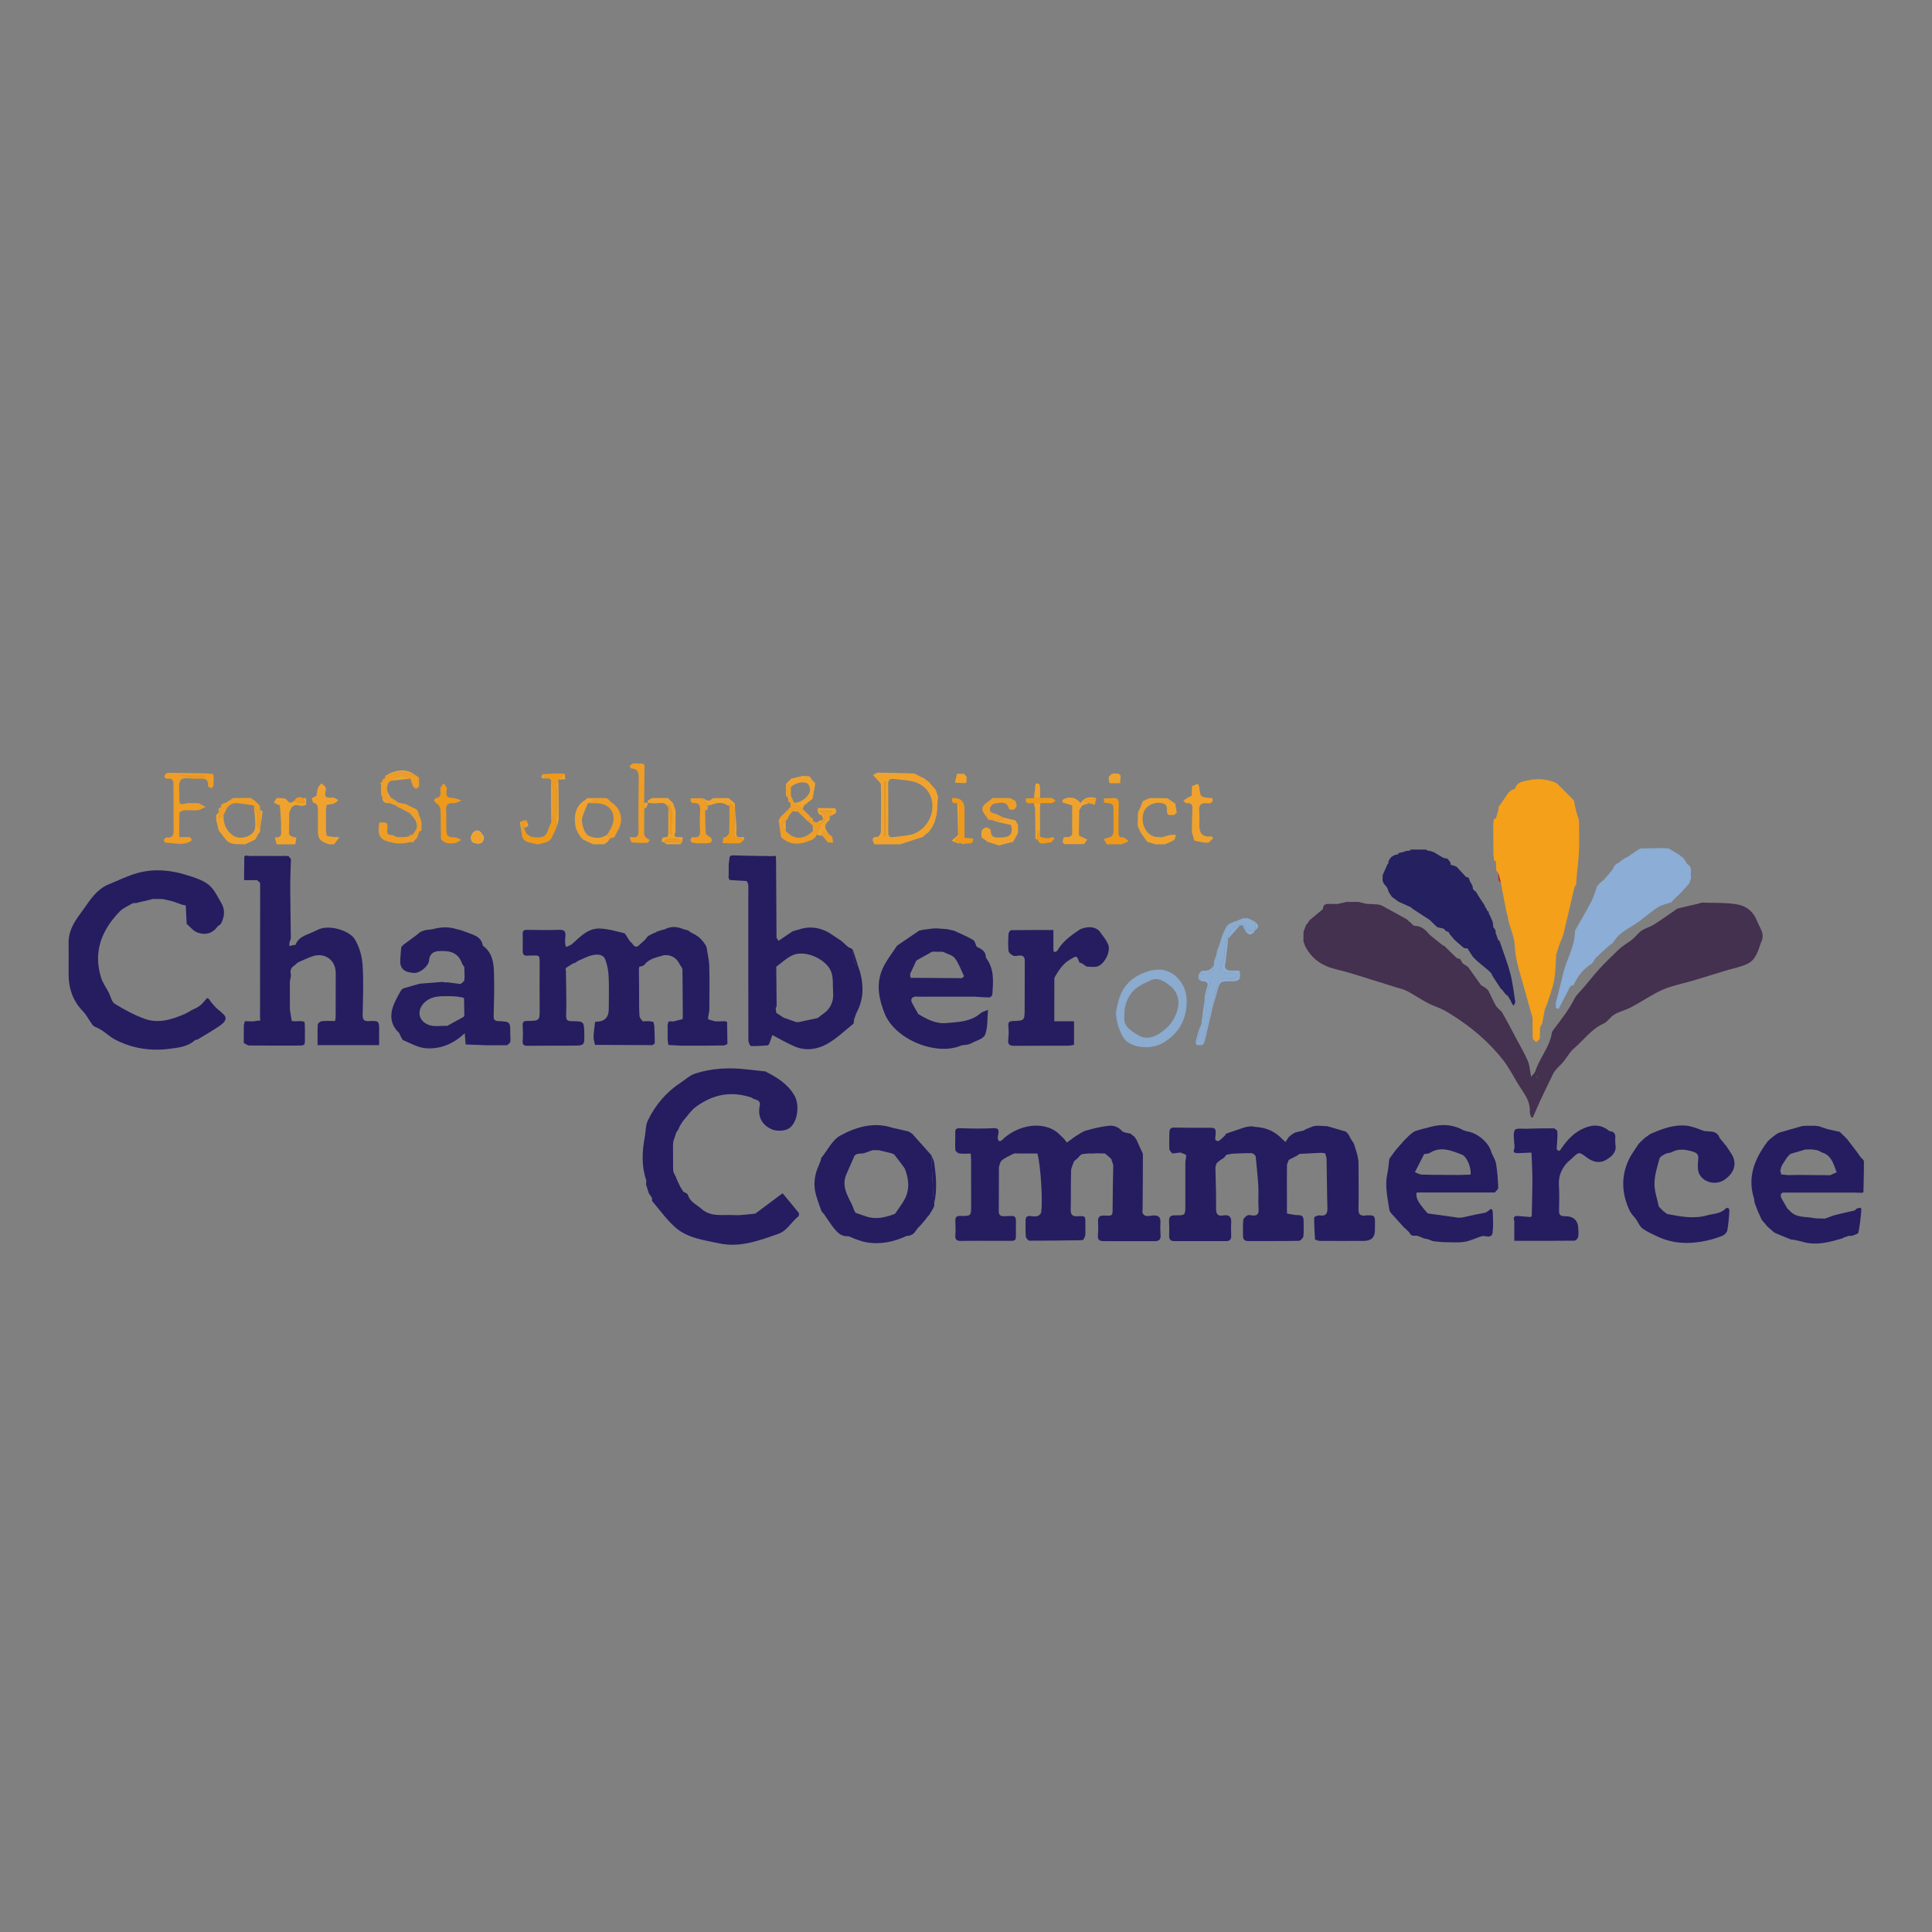 <svg xmlns="http://www.w3.org/2000/svg" id="Layer_1" data-name="Layer 1" viewBox="0 0 524 524"><rect x="0" y="0" width="524" height="524" fill="#808080" stroke="none"/><defs><style>      .cls-1 {        fill: #8caed5;      }      .cls-1, .cls-2, .cls-3, .cls-4, .cls-5, .cls-6, .cls-7, .cls-8, .cls-9, .cls-10, .cls-11, .cls-12, .cls-13, .cls-14, .cls-15, .cls-16 {        stroke-width: 0px;      }      .cls-2 {        fill: #44304f;      }      .cls-3 {        fill: #252057;      }      .cls-4 {        fill: #292563;      }      .cls-5 {        fill: #f8f6e9;      }      .cls-6 {        fill: #25205f;      }      .cls-7 {        fill: #251d60;      }      .cls-8 {        fill: #ee9d26;      }      .cls-9 {        fill: #c01f36;      }      .cls-10 {        fill: #ef991b;      }      .cls-11 {        fill: #f8f4e4;      }      .cls-12 {        fill: #8badd6;      }      .cls-13 {        fill: #f6f5f0;      }      .cls-14 {        fill: #f4a01a;      }      .cls-15 {        fill: #8babcf;      }      .cls-16 {        fill: #efa32e;      }    </style></defs><path class="cls-5" d="M131.26,227c-.49-.58-.87-1.48-1.48-1.68-.96-.31-2.11.96-2.02,2.04.09,1.11.85,1.35,1.84,1.39,1.14.05,1.45-.49,1.66-1.75Z"></path><path class="cls-16" d="M253.83,214.28c.21.63.41,1.26.62,1.89-.08.7-.23,1.4-.22,2.1.04,2.75-.59,5.27-2.36,7.43-.31.24-.62.47-.93.71-.23.21-.46.41-.69.62,0,0,0,0,0,0-2.03.65-4.05,1.31-6.08,1.96-2.34,0-4.68,0-7.02,0-.58-1.07-.97-1.99.92-2.04.3,0,.83-.87.84-1.34.07-4.25.08-8.5,0-12.75-.01-.51-.69-1.03-1.1-1.52-.33-.39-.72-.74-1.08-1.11.49-.23.99-.67,1.48-.67,3.25.02,6.5.14,9.76.23.96.48,1.92.97,2.89,1.45l.09-.06s-.1.05-.1.05c.25.21.51.43.76.64,0,0,.14,0,.14,0,.7.8,1.4,1.61,2.1,2.41ZM240.92,219.09s0,0,0,0c0,2.21.02,4.42-.01,6.63-.01.97.32,1.47,1.35,1.32,1.56-.22,3.16-.3,4.69-.64,2.46-.55,4.29-2.4,5.21-4.4,1.84-3.99.33-9.17-5.19-10.2-1.45-.27-2.94-.3-4.4-.52-1.25-.19-1.71.26-1.68,1.51.06,2.1.02,4.2.02,6.3ZM239.82,226.83c.11,0,.22,0,.33,0v-14.8c-.11,0-.22,0-.33,0v14.8Z"></path><path class="cls-8" d="M57.89,209.93c.03.4.05.81.08,1.21-.03.66-.05,1.32-.07,1.98-.15.21-.29.41-.44.62-.08-.04-.13-.02-.18.05-.3-.2-.86-.42-.85-.6.17-2.26-1.32-2.05-2.78-1.98-1.58.08-3.83-.52-4.56.29-.85.93-.4,3.08-.44,4.7-.06,2.08.08,2.16,2.13,1.62.14,0,.28,0,.41,0,.53,0,1.05,0,1.58,0,.36,0,.73,0,1.09,0,.46.25.92.51,1.91,1.05-1.02.43-1.58.84-2.17.88-1.26.1-2.54-.05-3.8.04-.41.03-1.11.47-1.12.75-.09,2.13-.05,4.26-.05,6.49h2.69c.2.12.39.25.59.37.01.11.03.23.04.34-.05.09-.05.18,0,.27-2.25,1.47-4.68.62-7.04.53-.18,0-.53-.55-.47-.72.1-.29.5-.71.73-.69,2.03.24,1.91-1.18,1.92-2.44,0-3.87-.06-7.73-.04-11.6,0-1.21-.11-2.11-1.69-1.87-.25.04-.83-.43-.8-.56.08-.36.34-.78.66-.96.3-.17.75-.1,1.13-.1,3.15.04,6.29.09,9.44.16.7.02,1.41.13,2.11.2ZM55.71,210.79c0-.18,0-.37,0-.55h-6.72c2.21.9,4.47.46,6.72.55Z"></path><path class="cls-8" d="M113.58,220.74c.04.18.08.37.11.55.09.16.18.31.27.47,0,0,.02.02.02.02.11.43.22.87.33,1.3,0,.22.01.44.02.67-.21.6-.41,1.2-.62,1.79.04.07.03.14-.03.19-.21.57-.43,1.14-.64,1.71v-.02c-.23.19-.48.37-.72.56l-.03.05c-.42.14-.83.27-1.25.41-2.25.59-4.43.35-6.58-.46-2.24-1.05-1.79-3-1.63-4.86,2.23-.2,2.44-.04,2.2,2.01-.12,1.04.32,1.39,1.27,1.33,0,0,.02,0,.02,0,.46.19.92.37,1.38.56.22,0,.44.01.66.02.22,0,.44,0,.66,0,.22,0,.45,0,.67,0,.5-.1,1-.19,1.5-.29.27-.13.53-.25.8-.38h-.03c.25-.38.5-.77.75-1.15l.02-.09h.09c1.31-1.95.23-3.97-1.82-4.69-.11-.05-.22-.09-.33-.14-.77-.4-1.53-.8-2.3-1.2-.13-.05-.26-.09-.39-.14-.06-.09-.14-.16-.24-.2l-.05-.07c-.13-.07-.26-.15-.38-.22l.02.02c-.31-.13-.62-.26-.93-.4-.24-.09-.49-.17-.73-.26-.66-.57-1.33-1.14-1.99-1.71-.1-.12-.2-.24-.3-.36-.02-1.11-.05-2.21-.07-3.32-.1.03-.2.04-.3.04.09-.04.12-.11.09-.2.18-.05.36-.1.54-.15.14-.24.27-.47.41-.71.16-.2.31-.4.47-.6.63-.28,1.27-.55,1.89-.86,2.14-1.06,4.18-.1,6.25.27.13.07.27.14.4.21,0,0-.01-.01-.01-.01.07.09.15.17.22.25.14.59.27,1.18.41,1.78,0,0,0-.01,0-.01-.01.34-.02.67-.03,1.01,0,0,0,0,0,0-.48.02-.95.04-1.43.06-.08-.11-.16-.22-.24-.34-.22-.67-.45-1.34-.67-2.02,0,0,.03.01.03.01-1.92-1.13-3.68-.93-5.3.6,0,0-.05.02-.05.02-.09.04-.17.08-.26.12-.03.1-.1.15-.2.17-.34.32-1.03.8-.97.92.54,1.12-.69,3.07,1.53,3.4,0,0-.03,0-.03,0,.25.13.49.27.74.4.42.3.84.6,1.26.89.71.14,1.42.28,2.14.42.16.1.32.19.48.29.45.22.9.45,1.35.67,0,0-.01,0-.01,0,.28.12.56.25.84.37.15.18.3.37.46.55.09.25.18.5.28.75Z"></path><path class="cls-16" d="M318.57,217.82c.05.06.1.08.17.03.14.84.29,1.68.43,2.52,0,0,.02-.01.02-.01-.23.22-.45.45-.68.67,0,0,.01-.01.01-.01-1.96.17-2.05.05-2.02-1.85,0-.37-.31-.94-.63-1.09-1.96-.95-4.86.1-5.62,2.07-1.16,3.02.65,6.81,3.67,6.89.44,0,.88,0,1.32.01.75-.21,1.5-.46,2.27-.6.47-.09.98-.01,1.47-.01-.2.49-.26,1.19-.62,1.44-.74.5-1.64.76-2.47,1.12-.84,0-1.67,0-2.51,0-.7-.22-1.4-.43-2.1-.65l-.07-.06-.08.04c-.61-.88-1.22-1.75-1.83-2.63,0,0,.01,0,.01,0-.22-.48-.44-.95-.66-1.43-.03-.18-.06-.35-.09-.53.03-1.11.06-2.21.08-3.32.07-.05.08-.11.04-.19.19-.38.37-.76.56-1.14.25-.62.5-1.23.75-1.85.57-.25,1.15-.49,1.72-.74.08.04.15.02.21-.04,1.54.01,3.09.02,4.63.04.04.07.1.09.17.06.61.42,1.21.84,1.82,1.25Z"></path><path class="cls-16" d="M88.4,223.73c0,.45,0,.89.01,1.34.09.57.06,1.58.3,1.65.94.27,1.96.25,3.36.37-.56.73-1,1.31-1.45,1.9-.45,0-.91,0-1.36,0-2.5-.8-3.05-1.5-3.03-3.72.02-1.81-.02-3.61,0-5.42,0-.97.03-1.87-1.24-2.16-.22-.05-.29-.77-.44-1.18,0,0-.01.01-.01.01.44-.24.89-.48,1.33-.73l.05-.08s-.05-.08-.05-.08c.12-.68.16-1.39.4-2.02.16-.43.6-.76.92-1.13.38.34.87.62,1.09,1.04.18.34.1.88,0,1.29-.34,1.26.25,1.61,1.37,1.54.33-.02.69-.09.99.02.4.15.76.44,1.13.67-.38.3-.72.72-1.16.87-.63.23-1.32.26-1.99.38-.07.37-.15.74-.22,1.12,0,.11,0,.22.01.33,0,.44,0,.89,0,1.33,0,.88,0,1.76,0,2.64Z"></path><path class="cls-10" d="M146.05,229c-.15,0-.3,0-.45,0-1.62-.62-3.97-.21-4.1-2.92.01-1.08.03-2.16.04-3.25l.03-.06c.09-.09.18-.17.26-.26.33,0,.66.02.98.02-.21.64-.41,1.29-.62,1.93.15,1.52,1.2,2.52,2.77,2.64,2.52.19,3.25-.3,3.9-2.64,0,0,0,0,0,0,.22-.46.44-.93.65-1.39.12-.76.32-1.52.34-2.29.06-2.07.11-4.14.05-6.21-.03-1.03-.3-2.06-.47-3.09v.02c-.12-.11-.25-.22-.39-.33-.41-.02-.83-.03-1.24-.05-.21-.38-.42-.77-.64-1.15,1.09-.06,2.17-.12,3.26-.17.9,0,1.8,0,2.7,0h0c-.56.55-1.12,1.1-1.68,1.65l-.02.02c-.2.43-.55.86-.56,1.29-.01.92.25,1.85.23,2.78-.06,3.08-.19,6.16-.3,9.24-.37.78-.72,1.56-1.11,2.33-.76,1.5-2.34,1.44-3.65,1.9Z"></path><path class="cls-8" d="M221.29,226.99c-.09,0-.15.03-.2.1-.22.21-.45.41-.67.62h0c-.95.33-1.88.76-2.86.96-2.16.43-4.11-.05-5.73-1.63-.22-1.53-.44-3.06-.65-4.59,0,0,0,0,0,0,.21-.34.42-.68.63-1.02h0c.49-.45.98-.9,1.46-1.35.07-.03.12-.08.16-.15.17-.16.34-.32.51-.49.16-.14.32-.27.48-.41l-.03.04c0-.44.01-.88.02-1.32-.19-.12-.39-.23-.58-.35,0,0,0,0,0,0-.03-.29-.06-.58-.09-.87-.08-.96-.26-1.93-.2-2.88.04-.54.41-1.45.97-.17v-.02c0,.78,0,1.55,0,2.33l.04.07-.05.06c.1.17.2.33.3.5h0c.13.33.26.65.39.97l-.03-.03c.11.12.22.24.34.37v-.03c.75.57,1.48,1.15,2.22,1.72.13.13.26.26.39.38.09.09.19.18.28.27.13.12.25.25.38.37.1.1.2.2.3.31l.02.05c.11.09.22.18.33.27.22.27.44.55.66.82,0,.27,0,.55-.01.82-.31,0-.63,0-.94,0l-.02-.02c-.12-.09-.25-.18-.37-.27v.02c-.1-.12-.22-.23-.34-.35h.02c-.11-.1-.22-.22-.34-.34-.21-.21-.42-.42-.64-.64-.13-.11-.26-.22-.39-.34l.02.02c-.12-.12-.23-.24-.35-.35l.02.02c-.12-.12-.24-.23-.35-.35l.02.03c-.37-.68-.74-1.24-1.31-.15l-.06.08c-.1.04-.18.1-.23.2-.15.16-.3.32-.45.48-.08.11-.15.23-.23.34v-.02c-.09.17-.2.33-.3.5-.07.17-.13.34-.2.51-.08.05-.14.12-.19.19-.01.08-.06.11-.14.11-.06.11-.12.21-.18.32h0c-1.63.88-.95,1.77-.02,2.67,2.33,2.46,4.85,2.46,7.41,0,.85-.5.85-.94-.09-1.32h0c-.05-.11-.11-.23-.16-.34-.08,0-.12-.04-.12-.12,0-.28-.01-.57-.02-.85.1,0,.21-.02.31-.02l1,.34c.44.11.88.22,1.32.33l-1.32,3.01c-.05.19-.09.38-.14.57Z"></path><path class="cls-16" d="M78.41,225.05c-.02.22-.04.43-.06.65q-.11,1.24,2.06,1.45s-.02-.01-.02-.01c-.1.62-.2,1.23-.3,1.85,0,0,0-.02,0-.02-.31.01-.61.03-.92.04-.23,0-.45,0-.68,0-.77,0-1.54,0-2.31,0-.39,0-.78-.02-1.17-.02-.15-.63-.31-1.27-.46-1.9,0,0-.01.01-.01.01,1.23.12,1.89-.3,1.72-1.67-.1-.82.01-1.66-.03-2.48-.08-1.46-.21-2.91-.31-4.36l.03-.08s-.06-.07-.06-.07c-.55-.25-1.1-.5-1.65-.74,0,0,.05,0,.05,0,.29-.44.56-1.24.86-1.24.91-.02,2.27-.05,2.64.49.78,1.12,1.3.77,2.05.22.47.19.92.45,1.41.54.45.08.93-.02,1.4-.03-.17-.41-.33-.81-.5-1.22.22,0,.44-.01.66-.02.06.07.13.09.21.07,0,.61.01,1.23.02,1.84,0,0,0,0,0,0-.58.07-1.23.34-1.74.17-1.84-.59-2.4.53-2.83,1.91,0,.18-.01.35-.02.53-.01.93-.03,1.85-.04,2.78,0,.23,0,.46,0,.69,0,.21,0,.42,0,.63Z"></path><path class="cls-16" d="M323.22,215.78c.02-.85.04-1.7.06-2.55.52-.22,1.03-.48,1.57-.63.06-.02.39.58.43.91.3,2.72.29,2.72,3.09,2.93.16.01.33.02.49.04,0,0-.02,0-.02,0,.3,1.37-.57,1.48-1.54,1.38-1.64-.18-2.18.54-2.05,2.12.11,1.32.04,2.65.04,3.98q.01,3.31,3.19,2.88c.08-.01.17.11.61.42-.55.5-1.03,1.31-1.52,1.31-1.2.01-2.41-.35-3.61-.56,0,0,0,.03,0,.03-.23-.75-.46-1.51-.69-2.26,0,0-.01,0-.01,0,.04-2.05.03-4.1.15-6.15.07-1.2-.12-1.92-1.55-1.78-.28.03-.61-.43-.92-.66.34-.25.67-.52,1.03-.74.4-.24.83-.43,1.25-.64Z"></path><path class="cls-16" d="M292.72,219.76c-.04,2.07-.08,4.13-.1,6.2,0,.31.07.63.08.69.86.41,1.52.73,2.19,1.05-.29.41-.58.82-.87,1.23-1.79,0-3.58.01-5.38.02-.16-.2-.32-.41-.47-.61.1-.4.2-.79.3-1.19,0,0,0-.01,0-.01h.15s.12-.08.12-.08c.43-.02.87-.04,1.3-.06.25-.19.49-.38.74-.57,0,0,0,0,0,0,.01-.46.02-.91.03-1.37,0-.18-.01-.36-.02-.54,0-.96,0-1.92,0-2.88,0-.3,0-.59,0-.89,0-.72.02-1.44.02-2.16l.03-.09-.07-.07c-.86-.26-1.72-.52-2.59-.78v-.03s.01-.14.01-.14c-.01-.17-.03-.35-.04-.53,1.73-1.08,3.64-.79,4.91.88,1.04-1.65,2.54-1.85,4.25-1.35,0,.1,0,.2-.01.3-1,.05-2,.1-3.38.18.75.47,1.09.68,1.44.9-.56.18-1.12.35-1.68.53,0,0-.01,0-.01,0-.11.12-.21.23-.32.35,0,0,0,0,0,0-.21.34-.42.68-.63,1.02Z"></path><path class="cls-10" d="M119.03,218.34c-.24-.17-.5-.32-.71-.52-.24-.23-.54-.48-.61-.77-.03-.15.36-.56.59-.59,1.12-.17,1.28-.86,1.16-1.8-.05-.38-.07-.81.08-1.14.18-.39.55-.7.83-1.04.28.4.59.79.82,1.22.08.16-.05.43-.08.65-.18,1.72.15,2.01,1.85,2.1.76.04,1.5.44,2.24.68-.74.25-1.49.73-2.21.69-1.59-.1-2.08.51-1.98,2.02.1,1.65,0,3.31.04,4.97.05,2.02.39,2.27,2.33,2.31.57.01,1.14.42,1.7.64-.55.31-1.08.82-1.67.9-1.35.18-2.75.22-3.75-1.02.02-.09,0-.17-.07-.24-.03-2.55-.03-5.1-.1-7.65-.01-.46-.31-.91-.47-1.37v-.03Z"></path><path class="cls-16" d="M156.16,224.61c.04-.08.02-.15-.05-.21-.48-3.02-.24-5.78,2.76-7.53.13-.08.22-.24.33-.37.09.03.16,0,.22-.06.33.01.67.03,1,.04.45.26.9.52,1.15.66-.68.22-1.41.46-2.13.7-.51,1.29-1.12,2.54-1.51,3.86-.43,1.47.58,4.45,1.71,4.98,1.7.8,3.44.8,5.06-.33.23.36.46.72.7,1.08-.17.29-.35.58-.52.87-.08-.02-.13.01-.15.08-.28.2-.55.39-.83.59-1.01,0-2.01.01-3.02.02-.92-.43-1.83-.87-2.75-1.3,0,0,0,0,0,0-.21-.23-.42-.47-.64-.7,0,0,.01.01.01.01-.22-.33-.45-.66-.67-.99,0,0,.01.02.01.02-.23-.47-.46-.94-.69-1.41Z"></path><path class="cls-16" d="M66.5,229.01c-1.81-.18-3.8.37-5.25-1.29-.64-.81-1.27-1.63-1.91-2.44.03-.09,0-.16-.06-.22-.22-.89-.44-1.78-.66-2.68,0-.43,0-.85,0-1.28,0,0,0,0,0,0,.21-.24.41-.48.62-.72.07.45.13.89.23,1.56.55-.4.85-.61,1.15-.83-.04,2.2.63,4.05,2.46,5.42,2.01,1.5,5.89.32,6.11-2.06.18-1.98-.21-4.02-.35-6.03.34.8.85,1.58.99,2.42.17,1.06,0,2.17.07,3.26.02.23.45.44.69.65-.03.3-.06.59-.09.89-.19.24-.39.48-.58.72-.08.07-.11.16-.09.27-.2.35-.41.71-.61,1.06h0c-.91.43-1.82.86-2.72,1.28Z"></path><path class="cls-16" d="M266.27,227.2c.03-.07.01-.12-.06-.15.01-.6-.12-1.26.09-1.78.16-.39.76-.81,1.18-.83.41-.02,1.22.46,1.22.71-.03,2.4,1.67,2,3.09,1.98,2.27-.04,3.1-1.25,2.38-3.4.02-.04.05-.09.07-.13-.02.04-.05.09-.07.13-1.09-.23-2.19-.45-3.27-.71-.6-.15-1.19-.38-1.78-.57.99-.36,2.3.65,3.06-.71,1.07.25,2.14.51,3.21.76,0,0,.02,0,.02,0,.23.42.46.85.7,1.27,0,.72,0,1.45,0,2.17-.45.8-.89,1.6-1.34,2.39,0,0,.02-.01.02-.01-.91.23-1.81.45-2.72.68-.37.11-.74.22-1.1.33-1.02-.33-2.05-.67-3.07-1,0,0,.02.01.02.01-.54-.38-1.08-.76-1.62-1.14Z"></path><path class="cls-10" d="M304.13,228.99c-1.31,0-2.63,0-3.94,0-.28-.47-.56-.93-.84-1.4.5-.17,1-.35,1.51-.51.15-.05.32-.04.47-.05.23-.39.64-.78.66-1.18.07-1.75.01-3.5.02-5.25.02-2.7.02-2.7-2.61-2.88h.01c.01-.39.03-.79.04-1.18.71-.02,1.43.01,2.14-.08,1.46-.19,1.92.4,1.85,1.85-.12,2.47-.02,4.94-.06,7.42-.02.93.19,1.52,1.27,1.35.43.27.85.54,1.28.81-.01.14-.03.29-.04.43,0,0,.02-.03.02-.03-.59.24-1.18.47-1.77.71Z"></path><path class="cls-8" d="M165.39,227.43c-.23-.36-.46-.72-.7-1.08.3-.5.62-1,.9-1.51,2.07-3.8.1-7.09-4.19-6.99-.66.01-1.32,0-1.98,0,.72-.24,1.45-.48,2.13-.7-.25-.14-.7-.4-1.15-.66,0,0,.16-.05.16-.05h.16c.69,0,1.38,0,2.06-.01.53.01,1.06.03,1.59.04.14.05.29.09.43.14.4.38.75.82,1.2,1.12,2.45,1.64,3.17,4.73,1.69,7.31-.37.65-.68,1.34-1.01,2.01-.43.13-.87.27-1.3.4Z"></path><path class="cls-8" d="M272.16,221.74c-.76,1.36-2.07.35-3.06.71-.39-.05-.78-.11-1.17-.16,0,0,.04,0,.04,0-.06-.15-.07-.33-.17-.44-1.95-2.35-1.85-3.09.65-4.78.26-.18.48-.42.72-.63,0,0,.01,0,.01,0,1.44,0,2.88-.01,4.31-.02.18.03.36.06.54.09.46.23.91.47,1.37.7,0,0-.01-.02-.01-.02.13.47.41.97.33,1.41-.07.39-.47.89-.84,1.01-.37.12-1.2-.1-1.26-.31-.61-2.32-2.41-1.42-3.79-1.38-.44.01-1.08.61-1.25,1.08-.23.66-.11,1.33.9,1.56.94.22,1.79.77,2.69,1.17Z"></path><path class="cls-16" d="M218.27,218.36l-.09-.04s-.09.05-.09.05c-.12.35-.24.71-.37,1.06-.74-.57-1.47-1.15-2.21-1.72,1.68.13,4.17-1.85,4.2-3.48.01-.6-.32-1.47-.78-1.75-1.15-.69-3.45-.05-4.43,1.01-.56-1.29-.93-.37-.97.17-.06.95.12,1.92.2,2.88-.19-.27-.38-.55-.57-.82,0-1.02.02-2.05.03-3.07.23-.26.47-.52.7-.78,0,0-.02.02-.02.02.25-.24.49-.48.74-.71,1.05-.25,2.11-.49,3.16-.74.44.02.88.05,1.33.07.14.01.29.03.43.04.28.37.56.74.84,1.1,0,.12.05.18.17.18.17.17.34.34.51.5.01.15.03.3.04.45-.24,1.28-.48,2.57-.72,3.85-.7.57-1.4,1.14-2.1,1.71Z"></path><path class="cls-10" d="M261.6,228.91c-.26,0-.52,0-.77,0-.09-.07-.19-.15-.28-.22-.55-.23-1.11-.46-1.55-.64.47-.69,1.15-1.23,1.18-1.8.12-2.48.08-4.97.02-7.46,0-.34-.48-.66-.74-.99-1.13.2-1.43-.34-1.2-1.35,0,0,0,0,0,0q3.33-.23,3.34,3.02c0,2.57,0,5.13,0,7.76.9.07,1.59.12,2.35.18.05,1.96-1.53,1.1-2.34,1.46Z"></path><path class="cls-8" d="M60.63,221.12c-.3.22-.6.43-1.15.83-.1-.67-.17-1.11-.23-1.56-.01-.11,0-.21.07-.3.19-.36.37-.73.56-1.09.05-.28.1-.56.14-.84,0,0,0,.03,0,.03.18-.06.35-.12.53-.18.23-.09.46-.18.69-.28.67-.43,1.34-.86,2-1.29,1.33-.01,2.67-.02,4-.03.21,0,.43,0,.64,0,.07.08.16.11.26.1.33.22.66.45.99.67.21.21.43.42.64.63.24.23.47.46.71.69,0,0-.01,0-.01,0,.03.41.06.81.1,1.22,0,1.69.01,3.38.02,5.07,0,0,.02,0,.02,0-.24-.22-.68-.42-.69-.65-.07-1.08.1-2.2-.07-3.26-.14-.84-.64-1.61-.99-2.42-1.45-.21-2.89-.45-4.35-.61-1.38-.16-2.44.4-3.12,1.63-.25.55-.51,1.1-.76,1.65h.01Z"></path><path class="cls-16" d="M197.55,216.43c.59.49,1.17.97,1.76,1.46.03.81.04,1.62.1,2.43.1,1.32.24,2.63.36,3.95-.03.61-.06,1.22-.09,1.83.1,1.69,1.44.66,2.16,1,0,0-.03,0-.03,0,0,.21.01.41.02.62-.21-.05-.42-.13-.63-.16-2.08-.27-2.15-.42-2.04-2.45.1-1.91.08-3.84-.02-5.75-.03-.49-.57-.94-.87-1.41-.15.19-.29.38-.44.58-.19-.04-.37-.09-.56-.13,0,0-.01-.01-.01,0-1.57-1.11-3.15-.55-4.72,0,0,0,0-.01,0-.01-.19.03-.39.06-.58.09l-.06-.06c-.43-.64-.87-1.28-1.3-1.92.44.22.88.44,1.32.66.22-.03.44-.06.66-.09.26-.18.51-.37.77-.55,0,0,.13,0,.13,0l.12-.05c1.32,0,2.65-.02,3.97-.03Z"></path><path class="cls-16" d="M303.66,212.41c-.77.01-1.54.02-2.31.03-.15-.02-.3-.03-.45-.05-.08-.42-.15-.83-.23-1.25.03-.16.05-.32.08-.48.22-.23.44-.46.66-.69.2-.07.4-.14.6-.21.44.03.88.06,1.32.09,0,0,.12.02.12.02.17.16.33.33.5.49,0,0-.02.12-.02.12-.04.64-.07,1.28-.11,1.92l-.08-.04-.08.04Z"></path><path class="cls-16" d="M262.15,210.62c-.04.07-.03.13.03.19-.03.45-.05.9-.08,1.34-.06.05-.06.1,0,.16,0,0,0,.02,0,.02-.18.02-.36.04-.55.07-.86-.04-1.71-.08-2.57-.12.19-.8.39-1.61.58-2.41.65,0,1.29,0,1.94.01,0,0-.01-.01-.01-.01.22.25.44.5.66.76Z"></path><path class="cls-16" d="M226.52,219.24c.94,1.66-.76,1.59-1.44,2.19,0,0-.05-.03-.05-.03.15-.49.31-.97.47-1.46h-3.28c1.16.67,2.42,1.02.97,2.15-.12-.33-.17-.91-.35-.96-1.18-.28-1.09-1.13-1.04-1.99,0,0-.01.01-.01.01,1.54.01,3.08.02,4.61.04l.12.06Z"></path><path class="cls-16" d="M112.67,210.22c-2.07-.37-4.12-1.33-6.25-.27-.62.31-1.26.57-1.89.86-.06-.1-.09-.2-.09-.31,3.02-1.96,5.88-2.06,8.24-.28Z"></path><path class="cls-16" d="M280.88,212.57c1.48-.33,1.08.83,1.23,1.56,0,.55,0,1.11,0,1.66.01.22.02.43.03.65-.57,0-1.13,0-1.7.01.15-1.29.3-2.58.44-3.87Z"></path><path class="cls-16" d="M70.58,224.78c0-1.69-.01-3.38-.02-5.07.19.07.38.14.57.21.02.17.04.33.06.5-.21,1.45-.41,2.9-.62,4.35Z"></path><path class="cls-3" d="M232.79,262.17c-1.48-1.19-1.5-2.84-1.45-4.52.48,1.51.97,3.01,1.45,4.52Z"></path><path class="cls-16" d="M180.73,228.97c-.17-.16-.34-.32-.51-.49.03-.04.07-.09.11-.13,1.53,0,3.05,0,4.58-.01l.11.1c-.17.18-.34.36-.52.53-.15,0-.3,0-.45,0-.95,0-1.9,0-2.85,0-.16,0-.32-.01-.48-.02Z"></path><path class="cls-16" d="M114.23,225.26c-.18.09-.35.18-.53.27.21-.6.41-1.2.62-1.79,0,.44,0,.88-.01,1.32-.07.05-.09.12-.07.2Z"></path><path class="cls-16" d="M113.69,212.46c-.14-.59-.27-1.18-.41-1.78.11.05.23.09.34.13.02.55.05,1.09.07,1.64Z"></path><path class="cls-16" d="M61.24,217.73c-.23.09-.46.18-.69.28.01-.08.03-.15.05-.23.21-.02.42-.03.64-.05Z"></path><path class="cls-7" d="M231.64,276.79c-.03-.08-.07-.16-.09-.24,0-.02.07-.06.12-.09,0,.11-.02.22-.03.33Z"></path><path class="cls-13" d="M51.95,227.73c-.01-.11-.03-.23-.04-.34.01.11.03.23.04.34Z"></path><polygon class="cls-3" points="230.89 257.25 230.83 257.22 230.86 257.16 230.89 257.25"></polygon><path class="cls-3" d="M230.09,256.88c-.12-.11-.25-.21-.37-.32.12.11.25.21.37.32Z"></path><path class="cls-3" d="M229.35,256.24c-.1-.1-.21-.2-.31-.3.1.1.21.2.31.3Z"></path><path class="cls-3" d="M229.02,255.92c-.1-.1-.21-.2-.31-.29.1.1.21.2.31.29Z"></path><path class="cls-3" d="M228.67,255.59c-.1-.08-.2-.17-.3-.25.1.08.2.17.3.25Z"></path><path class="cls-3" d="M228.27,255.27c-.08-.04-.14-.09-.19-.16,0,0,.15.02.15.02l.04.15Z"></path><path class="cls-16" d="M113.05,210.43s.01.01.01.01c0,0-.01-.01-.01-.01Z"></path><path class="cls-7" d="M100.07,276.96c-1.45.05-1.73-.47-1.71-1.8.09-4.52.29-9.07-.03-13.57-.16-2.35-.91-4.88-2.13-6.88-1.32-2.18-6.81-4.17-10.1-2.5-.54.25-1.09.5-1.63.75-1.71.74-3.59,1.26-4.3,3.3-.1.01-.2.02-.3.02-.47.1-.94.2-1.41.3-.36.02-.6-.05-.74-.18.15.13.38.2.74.18.02-.33.04-.66.06-.99.12-.33.23-.66.35-.99,0-.34,0-.68,0-1.02-.05-4.49-.13-8.99-.15-13.48,0-1.91.09-3.83.14-5.74.02-.44.04-.88.06-1.32-.21-.27-.42-.54-.63-.81,0,0-.03-.01-.03-.01-.26-.03-.51-.06-.77-.09-.34.01-.67.03-1.01.04-1.1,0-2.2-.01-3.3-.02-.34,0-.68,0-1.01,0-.99,0-1.98,0-2.96,0l-.65.02h-.7c-.44-.05-.87-.09-1.31-.14-.1.11-.2.21-.29.32-.02,2.12-.04,4.24-.06,6.36.54,0,1.07,0,1.61.01.16,0,.32,0,.48,0,.51,0,1.01-.01,1.52-.02.03.07.06.15.09.22.19.13.37.26.56.39.03.16.1.32.1.48,0,12.11-.02,24.22-.03,36.33.03.23.05.46.08.69.2,0,.4,0,.6,0-.2,0-.4,0-.6,0-.24,0-.48.01-.73.02-.42.07-.85.13-1.27.2-.73-.02-1.46-.04-2.19-.06-.09.35-.18.69-.28,1.04,0,1.62-.02,3.24-.03,4.86.5.24,1,.69,1.51.69,4.34.05,8.68.02,13.02.02,2.11,0,2.11,0,2.05-2.15l.02-2.01c-.02-.65-.04-1.31-.06-1.96-.06-.12-.12-.24-.18-.37-.28-.05-.57-.1-.85-.15-.6.02-1.2.03-1.8.05-.23-.03-.46-.05-.69-.08-.17-1.03-.34-2.05-.5-3.08,0-1.63,0-3.26-.01-4.89,0-.64,0-1.27,0-1.91,0-.25,0-.49,0-.74.09-.73.38-1.49.24-2.17-.21-1.07.16-1.72.99-2.25h0c.23-.2.46-.4.68-.6.14-.1.28-.21.42-.31,1.32-.55,2.6-1.22,3.96-1.64,3.27-1.02,6.14,1.13,6.15,4.55.01,3.92,0,7.84-.02,11.76,0,.41-.09.83-.15,1.29-1.28,0-2.43-.08-3.57.04-.42.05-1.11.57-1.13.91-.11,1.81-.05,3.62-.05,5.59h16.69c0-1.29-.01-2.49,0-3.69.03-2.85.03-2.94-2.77-2.84ZM78.57,261.91s0,0,0,0c.14-.33.21-.77.37-1.05-.16.28-.23.72-.37,1.05ZM77.56,256.11c.02.07.06.14.1.2-.05-.06-.08-.13-.1-.2-.02-.07-.04-.15-.05-.23,0-.08-.01-.17-.01-.26,0,.09,0,.17.01.26,0,.08.02.16.05.23ZM70.84,238.33c-.16-.97-.9-.79-1.53-.68.63-.11,1.37-.29,1.53.68ZM70.87,238.6s0,0,0,0c.08.52.21,1.05.27,1.57-.06-.53-.19-1.05-.27-1.57ZM78.36,263.56c.07-.53.13-1.06.2-1.58-.07.53-.13,1.05-.2,1.58,0,0,0,0,0,0ZM90.71,259.59c.04.09.07.18.09.28-.03-.1-.06-.2-.09-.28ZM90.96,260.71c.04.29.08.58.15.83.33.22.66.44.99.66-.33-.22-.66-.44-.99-.66-.07-.25-.11-.54-.15-.83ZM91.6,277.53c.16-.1.3-.24.4-.42-.1.18-.24.32-.4.42s-.35.15-.58.16c.22-.01.42-.07.58-.16ZM89.1,278.13c.23-.22.47-.45.7-.67,0,0,0,0,0,0l-.7.67c-.12,0-.25,0-.37,0,.12,0,.25,0,.37,0Z"></path><path class="cls-7" d="M385.56,323.43c.78,0,1.56,0,2.34,0,2.76,0,5.51,0,8.27,0,.23,0,.46,0,.69,0,2.86,0,5.71,0,8.57,0,.33-.43.95-.88.93-1.3-.09-2.17-.24-4.35-.59-6.49-.18-1.06-.83-2.05-1.27-3.07-.6-2.6-3.75-5.32-6.62-5.72-.33-.1-.66-.21-.99-.31-.27-.14-.54-.29-.82-.43-2.61-1.16-5.29-1.22-8.02-.49-1.42.38-2.86.7-4.25,1.18-.58.2-1.05.75-1.57,1.13h0c-.44.43-.89.88-1.33,1.32,0,0,0,0,0,0,0,0,0,0,0,0h0c-.78.88-1.55,1.76-2.33,2.64h0s0,0,0,0c0,0,0,0,0,0h0c-.56.77-1.12,1.54-1.69,2.32h0c-.08.05-.11.11-.08.2-.17,1.34-.26,2.71-.54,4.03-.72,3.36.13,6.6.59,9.87.1.17.2.34.3.51l.16.23c1.16,1.29,2.33,2.58,3.49,3.87.13.11.25.21.38.32.12.11.23.23.35.34.1.09.21.19.31.28.11.11.23.23.34.34.16.24.31.48.47.72.19.08.37.17.56.25.13,0,.26,0,.39,0,0,0-.02-.03-.02-.03.88-.22,1.76-.44,2.65-.66h0c-.88.22-1.76.44-2.65.66l.91.05c.6.24,1.19.49,1.79.73.32.06.63.11.95.17.45.17.91.34,1.36.52.32.04.64.08.96.12.33.04.66.08.99.11.29.02.58.04.87.06,1.89,0,3.8.18,5.66-.07,1.5-.2,2.93-.92,4.39-1.41.21-.06.42-.12.62-.18,1.02-.09,2.55.77,2.76-1.01.22-1.78.1-3.61.03-5.42-.04-.96-.5-1.21-1.2-.37-.19.11-.37.23-.56.34v.02s0-.02,0-.02c-.07.04-.15.07-.22.11l-.06.03c-.9.17-1.8.33-2.69.51-1.21.25-2.42.53-3.63.8,0,0,0,0,0,0-.34,0-.67.02-1.01.03-2.75-.38-5.49-.77-8.24-1.15,0,0,0,.02,0,.02h0c-.35-.4-.73-.78-1.05-1.2-1-1.34-2.27-2.56-2.02-4.47-.21-.05-.42-.11-.64-.16.21.05.42.11.64.16.44-.01.89-.03,1.33-.04ZM393.85,319.91h0,0ZM397.2,319.88c.14,0,.27,0,.4-.03-.13.02-.27.02-.4.03ZM397.98,319.77c.12-.04.23-.09.34-.16-.1.07-.22.13-.34.16ZM392.22,306.63c.15-.02.3-.06.45-.1-.15.04-.3.07-.45.1ZM393.18,306.39s.05-.01.07-.02c-.02,0-.05.01-.07.02ZM401.8,334.14c.18-.04.33-.08.47-.13.14-.05.26-.1.37-.16-.11.06-.23.11-.37.16-.14.05-.3.09-.47.13h0ZM403.04,333.54c.07-.07.12-.15.17-.23-.04.08-.1.16-.17.23ZM403.26,333.19c.05-.12.08-.26.09-.39-.01.14-.04.27-.09.39ZM389.59,330.55s.06.03.09.05c-.03-.02-.06-.03-.09-.05ZM401.81,334.15c.15.24.29.49.44.73,0,0,0,0,0,0-.15-.24-.29-.49-.44-.73ZM387.9,330.17c-.18.33-.35.67-.53,1,.18-.33.35-.67.53-1h0ZM383.23,317.93c-.67.07-1.34.14-2.19.22.85-.09,1.52-.16,2.19-.22.17,0,.35-.01.52-.02.84-1.63,1.67-3.27,2.51-4.9.53-.11,1.14-.07,1.57-.34,3-1.87,5.86-.58,8.64.47,1.45.55,2.64,3.77,2.37,5.44-1,.03-2,.06-3,.09-.22,0-.44,0-.66,0-.16.15-.33.31-.49.46-.28.26-.56.51-.84.77h0c.28-.26.56-.51.84-.77.16-.15.33-.3.49-.46-3.19-.02-6.39,0-9.58-.1-.63-.02-1.24-.43-1.86-.67-.17,0-.35.01-.52.02.13,1.14.72,1.55,1.49,1.65-.77-.1-1.36-.51-1.49-1.65Z"></path><path class="cls-7" d="M314.72,331.7c.15-1.65-.54-2.15-2.13-2.03-.93.07-2.16.59-2.74-.78.02-.45.03-.91.05-1.36.04-4.76.1-9.52.08-14.27,0-.65-.49-1.3-.75-1.94l.03.65c-.01-.22-.02-.44-.03-.65-.31-.69-.61-1.38-.92-2.07l.07-.06s-.11-.01-.11-.01c-.2-.3-.4-.61-.6-.91,0-.01,0-.02,0-.02l-.03-.02s.03.06.03.06c-.13-.1-.26-.19-.39-.29-.21-.18-.42-.35-.63-.53-.54-.11-1.08-.22-1.62-.33-.21-.09-.42-.19-.63-.28-.99-1.21-2.36-1.71-3.8-1.52-2.04.26-4.08.71-6.05,1.29-1.03.3-1.93,1.04-2.89,1.57,0,0-.04.04-.04.04-.7.51-1.41,1.01-2.27,1.64-.31-.39-.58-.85-.96-1.21-.77-.73-1.5-1.54-2.39-2.08-4.28-2.58-10.49-1.1-14.2,2.59-.19.19-.57.38-.75.31-.22-.09-.42-.46-.43-.73-.03-.43.09-.87.16-1.31.18-1.1-.05-1.53-1.39-1.46-2.97.16-5.96.09-8.94,0-1.02-.03-1.41.18-1.37,1.24.06,1.54-.08,3.09.02,4.63.02.36.66.9,1.08.97.96.14,1.96.05,3.11.05.03.65.08,1.23.09,1.82.01,4.03.01,8.07.02,12.1,0,2.99,0,3.04-2.95,2.98-1.07-.02-1.37.36-1.34,1.33.05,1.27.11,2.55,0,3.81-.1,1.24.29,1.66,1.56,1.64,3.81-.07,7.62-.02,11.44-.03,4.03,0,3.37.45,3.42-3.44.05-3.73.26-3.33-3.11-3.23-1.16.03-1.55-.34-1.53-1.51.06-3.87,0-7.73.04-11.6,0-.56.31-1.12.48-1.68,0,0,0,0,0,0s.12-.05.12-.05v-.13c.23-.19.47-.38.7-.57,0,0,0,0,0,0,.42-.24.85-.47,1.27-.71-.44.12-.89.23-1.33.35h0c.44-.12.89-.23,1.33-.35,0,0,.02,0,.02,0,.16-.08.32-.17.47-.25,0,0,.13,0,.13,0,0,0,.06-.12.06-.12.32-.14.65-.28.97-.42.35,0,.7.01,1.05.02h5.19c.87,3.44,1.48,12.81,1,15.96-.06.39-.58.89-.99,1.02-.55.17-1.21.09-1.8,0-1.01-.14-1.46.25-1.44,1.25.02,1.43-.06,2.87.07,4.3.04.42.64,1.13.99,1.13,4.63.02,9.25-.06,13.88-.12.23-.03.47-.06.7-.09.2-.44.52-.87.56-1.33.08-.98,0-1.98.02-2.97.03-2.21.03-2.25-2.14-2.12-1.35.08-1.87-.39-1.84-1.8.09-3.52,0-7.05.11-10.57.03-.86.52-1.7.8-2.55-.28.01-.51.07-.7.15.19-.08.42-.13.7-.15.37-.32.75-.64,1.12-.96.09-.12.18-.25.28-.37.12-.11.24-.22.36-.34.13-.08.26-.17.39-.25,0,0,0,0,0,0,.54-.06,1.08-.12,1.62-.18.21,0,.42,0,.64,0,.34,0,.68,0,1.02,0,.2-.02.4-.04.6-.06.79.02,1.59.04,2.38.06.55.48,1.09.96,1.64,1.44.18.5.35,1.01.53,1.51.02.15.04.3.05.46.05.21.12.41.18.62-.07-.21-.13-.41-.18-.62-.06,3.74-.17,7.48-.17,11.22,0,2.27.06,2.32-2.26,2.2-1.34-.07-1.78.46-1.7,1.74.08,1.21.07,2.43-.03,3.64-.1,1.21.47,1.57,1.55,1.56,4.64-.01,9.28-.01,13.91.01,1.14,0,1.6-.48,1.54-1.61-.06-1.1-.13-2.22-.04-3.31ZM309.93,330.49l-.32-.64c-.2-.19-.5-.39-.69-.58.2.19.5.39.69.58.11.21.21.43.32.64ZM309.3,312.61s0,0,0,0c.04.24.1.48.15.72-.05-.24-.11-.48-.15-.72ZM302.32,329.85c.06,0,.12,0,.17,0-.05,0-.11,0-.17,0h0ZM289.46,312.61c.03.07.06.13.09.21-.03-.07-.06-.14-.09-.21-.05-.1-.11-.19-.17-.26.07.08.12.17.17.26ZM289.22,312.27s-.1-.08-.16-.12c.06.03.11.07.16.12ZM288.97,312.11c-.06-.02-.13-.04-.21-.05.08,0,.14.02.21.05ZM270.15,317.34c-.5-.36-.73-.72-.75-1.08.02.36.25.72.75,1.08,0,.5,0,.99,0,1.49,0-.5,0-.99,0-1.49ZM269.4,316.24s0-.08,0-.13c0,.04,0,.08,0,.13ZM269.55,315.66s0,0,0,0c0,0,0,0,0,0ZM263.84,322.03c0,2.17,0,4.34,0,6.51h0c0-2.17,0-4.34,0-6.51ZM265.18,320.07c-.07-1.05-.36-2.1-.64-3.15,0-1,0-2,0-3.01.1-.71.02-1.33-.39-1.78.4.45.49,1.08.39,1.78,0,1,0,2,0,3.01.28,1.05.56,2.1.64,3.15.02.26.02.52.01.79s-.04.52-.09.79c.05-.26.08-.52.09-.79s0-.52-.01-.79ZM273.66,331.46s.09.04.13.05c0,.22.01.44.02.66,0,.55,0,1.11,0,1.66,0,.34,0,.68,0,1.03,0,.08-.01.15-.02.23-.44.02-.87.03-1.31.05-.33,0-.66,0-1,0-3.66,0-7.32.01-10.98.02h0c3.66,0,7.32-.01,10.98-.02.33,0,.66,0,1,0,.44-.02.87-.03,1.31-.05,0-.08,0-.15.02-.23,0-.34,0-.68,0-1.03,0-.55,0-1.11,0-1.66,0-.22-.01-.44-.02-.66-.04-.02-.09-.03-.13-.05-.22-.1-.42-.22-.62-.32.21.1.41.23.62.32ZM271.13,331.44c-.69-.08-1.45-1.22-1.3-2.21,0-2.95-.02-5.9.01-8.85-.03,2.95-.01,5.9-.01,8.85-.15,1,.61,2.13,1.3,2.21ZM273.49,312.27c-.1-.08-.21-.21-.31-.31.1.1.21.23.31.31.63-.71,1.31-.85,2.02-.76-.71-.09-1.39.05-2.02.76ZM276.05,311.62c.18.05.37.1.55.16-.19-.06-.37-.11-.55-.16ZM290.06,314.27s-.04-.06-.05-.09c.02.03.03.06.05.09.44-.44.88-.88,1.33-1.33-.6-.71-1.19-1.43-1.79-2.14.6.71,1.19,1.43,1.79,2.14-.44.44-.88.88-1.33,1.33ZM289.63,313.04s.03.1.04.14c-.01-.05-.03-.1-.04-.14ZM289.73,313.36s.01.04.02.06c0-.02-.01-.04-.02-.06ZM289.79,313.59s.01.05.02.07c0-.02-.01-.05-.02-.07ZM289.9,313.93s.02.06.03.08c-.01-.03-.02-.06-.03-.08ZM294.7,311.28s.09.01.14.02c-.05,0-.1-.02-.14-.02h0ZM300.69,330.5h0c-.29-.02-.55-.04-.77-.05.22.01.48.03.77.05ZM299.34,330.43c-.16,0-.3.01-.41.04.11-.02.25-.03.41-.04ZM298.66,330.58c-.07.05-.12.12-.16.2.04-.09.09-.15.16-.2ZM298.42,332.14c0,.46-.01.92-.02,1.37.15.07.32.13.47.2-.16-.07-.32-.13-.48-.2,0-.46.01-.92.02-1.37Z"></path><path class="cls-8" d="M174.81,207.47c-.04,3.4-.07,6.8-.11,10.21.02.52.04,1.04.06,1.56-.03,2.34-.08,4.69-.05,7.03,0,.35.42.7.64,1.04.3.17.6.34.89.51-.22.27-.44.76-.67.77-1.4.05-2.81.05-4.19-.11-.25-.03-.41-.9-.6-1.38.19-.03.38-.05.57-.08,1.45.28,1.88-.23,1.84-1.77-.1-4.67.02-9.34.04-14.01,0-1.37-.05-2.71-1.94-2.81-.2-.01-.37-.44-.56-.67.32-.24.63-.48.95-.72.88.02,1.77.04,2.65.06.16.13.32.25.48.38Z"></path><path class="cls-7" d="M300.56,256.2c-.47-1.3-1.51-2.39-2.29-3.57-1.18-1.32-3.19-1.52-5.38-.55-2.36,1.59-4.69,3.23-6.14,5.78-1.02.77-1.06.13-1.05-.69.02-1.59,0-3.17,0-4.93-3.96,0-7.71-.02-11.45.04-.26,0-.7.63-.72.99-.09,1.54-.16,3.1,0,4.63.05.48.73,1.05,1.25,1.29.45.2,1.08.02,1.63-.03,1.03-.09,1.54.32,1.53,1.41-.03,4.42,0,8.83-.03,13.25-.03,2.97-.07,2.99-3.1,3.1-.93.03-1.44.21-1.33,1.33.12,1.2.13,2.44-.02,3.64-.19,1.49.44,1.77,1.76,1.76,4.81-.05,9.61-.01,14.42-.03.57,0,1.14-.15,1.66-.23v-6.4h-5.35c0-4.02,0-7.76.01-11.5,0-.26.13-.54.27-.76,1.03-1.7,2.08-3.34,3.88-4.42,1.96-1.17,1.9-1.26,2.65.77.33-.19.66-.39.99-.58,0,0,0,0,0,0,.12.12.25.25.37.37-.12-.12-.25-.25-.37-.37-.33.19-.66.39-.99.58.2.05.4.11.6.16.46.31.92.62,1.38.93-.01-.43-.03-.86-.04-1.29h0c.52-.08,1.07-.1,1.6-.16-.53.06-1.08.08-1.6.16.01.43.03.86.04,1.29.96,0,1.99.21,2.88-.05,1.92-.58,3.68-3.96,2.96-5.91ZM296.36,252.93h0c0-.21,0-.43,0-.64,0,.21,0,.43,0,.64ZM290.61,259.14c-.09-.04-.18-.08-.27-.12.09.04.18.08.27.12,0,0,0,0,0,0ZM275.45,278.13c.2-.2.4-.41.6-.61-.2.2-.4.41-.6.61-.4.19-1.02.34-1.33.55.31-.21.93-.36,1.33-.55Z"></path><path class="cls-16" d="M131.26,227c-.21,1.25-.52,1.79-1.66,1.75-.99-.04-1.75-.28-1.84-1.39-.09-1.08,1.06-2.35,2.02-2.04.61.2,1,1.1,1.48,1.68Z"></path><path class="cls-16" d="M106.02,211.77c1.62-1.53,3.38-1.73,5.3-.6-1.77.2-3.53.4-5.3.6Z"></path><path class="cls-16" d="M106.08,216.41c-2.22-.33-.98-2.28-1.53-3.4-.06-.12.63-.6.97-.92-1.07,1.6-.47,2.99.56,4.32Z"></path><path class="cls-16" d="M110.19,218.12c-.71-.14-1.42-.28-2.14-.42.71.14,1.42.28,2.14.42Z"></path><path class="cls-16" d="M111.3,211.16c.22.67.45,1.34.67,2.02-.22-.67-.45-1.34-.67-2.02Z"></path><path class="cls-16" d="M112.02,219.08c-.45-.22-.9-.45-1.35-.67.45.22.9.45,1.35.67Z"></path><path class="cls-16" d="M112.21,213.51c.48-.02.95-.04,1.43-.06-.26.14-.51.28-.77.42-.1-.04-.2-.06-.31-.06-.12-.1-.24-.2-.35-.31Z"></path><path class="cls-16" d="M114.31,223.07c-.11-.43-.22-.87-.33-1.3.11.43.22.87.33,1.3Z"></path><path class="cls-16" d="M113.58,220.74c-.09-.25-.18-.5-.28-.75.09.25.18.5.28.75Z"></path><path class="cls-16" d="M113.65,213.45c.01-.34.02-.67.03-1.01-.01.34-.02.67-.03,1.01Z"></path><path class="cls-16" d="M106.79,216.8c-.25-.13-.49-.27-.74-.4.25.13.49.27.74.4Z"></path><path class="cls-16" d="M112.84,219.44c-.28-.12-.56-.25-.84-.37.28.12.56.25.84.37Z"></path><path class="cls-16" d="M113.96,221.76c-.09-.16-.18-.31-.27-.47.09.16.18.31.27.47Z"></path><path class="cls-8" d="M112.56,213.82c.11,0,.21.02.31.06-.1-.02-.21-.04-.31-.06Z"></path><path class="cls-16" d="M105.72,211.92c.08-.05.17-.09.26-.12-.09.04-.17.08-.26.12Z"></path><path class="cls-10" d="M239.82,226.83v-14.8c.11,0,.22,0,.33,0v14.8c-.11,0-.22,0-.33,0Z"></path><g><path class="cls-15" d="M302.68,274.66c.6-3.89,1.7-7.97,6.43-10.31,4.11-2.03,7.87-1.99,10.7,1.35,1.75,2.06,2.29,4.71,1.98,7.45-.49,4.31-2.6,7.49-6.37,9.71-2.81,1.65-7.3,1.59-9.83-.42-1.37-1.09-2.9-4.84-2.9-7.78ZM304.95,275.55c-.39,2.81,1.79,4.07,3.9,5.29,1.86,1.08,3.8.6,5.47-.44,2.59-1.6,4.43-3.84,5.14-6.92.54-2.33-.23-4.7-2.13-6.13-1.57-1.18-3.19-2.41-5.24-1.47-1.69.78-3.56,1.6-4.77,2.92-1.58,1.73-2.44,4.02-2.37,6.74Z"></path><path class="cls-15" d="M331.52,253.67c.39-.81.77-1.63,1.16-2.44.06-.04.11-.1.14-.17.17-.15.33-.3.5-.45.5-.23,1.01-.46,1.52-.69.07-.05.14-.07.22-.04.7-.28,1.4-.55,2.1-.83.44,0,.89,0,1.33,0,.63.3,1.26.61,1.88.91,0,0,.07.08.07.07.02.75.03,1.49.05,2.24,0,0,0-.01,0-.01-.9.11-1.8.22-2.7.33,0,0,0,0,0,0,0-.47.04-.95-.03-1.41-.01-.09-.43-.12-.67-.18-.26-.01-.53-.02-.79-.03-1.7.02-2.96,1.43-3.15,3.56,0,0-.02.03-.02.03-.32.7-.85,1.37-.92,2.1-.17,1.72.11,3.45-.88,5.1-.72,1.21-.02,2.05,1.44,2.09.6.02,1.24-.1,1.81.04.44.11.79.53,1.18.82-.41.27-.8.72-1.24.76-.86.09-1.75-.15-2.61-.06-.53.05-1.38.37-1.47.72-.63,2.41-1.09,4.87-1.6,7.31,0,0-.02.02-.01.02-.18.11-.49.19-.52.33-.72,3.21-1.41,6.43-2.1,9.65-.3,0-.6.02-.89.03-.17,0-.34,0-.5,0h-.14s-.13-.05-.13-.05c-.09-.21-.18-.42-.27-.63.04-.23.08-.46.11-.68.28-.35.71-.67.79-1.07.14-.61.04-1.27.04-1.92,0,0,0,0,0,0,.21-.46.42-.92.64-1.38.01-.2.02-.41.04-.61.04-.03.12-.07.12-.08-.02-.08-.06-.16-.1-.23.06-.34.11-.67.17-1.01,1.71-1.21.86-2.77.59-4.25.02-.46.03-.92.05-1.38.51-1.03,1.09-2.03,1.51-3.09.45-1.12-.39-1.97-1.61-1.75-.53.09-1.07.13-1.61.2.03-.44.06-.88.09-1.33.64-.11,1.29-.3,1.93-.31,1.4-.02,2.22-.56,2.15-2.07.05-.42.1-.84.14-1.27.2-.54.4-1.09.6-1.63.06-.34.11-.68.17-1.03.15-.42.31-.84.46-1.27,0,0,.03-.05.03-.05.32-.97.63-1.94.95-2.9ZM328.77,264.66c-.04.09-.13.2-.11.27.03.07.17.09.26.13.04-.09.13-.2.11-.27-.03-.07-.17-.09-.26-.13Z"></path><path class="cls-1" d="M328.85,273.45c.52-2.44.98-4.9,1.6-7.31.09-.36.94-.67,1.47-.72.86-.09,1.75.15,2.61.06.43-.04.82-.49,1.24-.76-.39-.28-.75-.71-1.18-.82-.57-.14-1.2-.02-1.81-.04-1.46-.04-2.17-.88-1.44-2.09.99-1.65.71-3.38.88-5.1.07-.72.6-1.4.92-2.1-.23,2-.46,4-.69,6-.02.22-.01.45-.07.65q-.59,2.02,1.51,2.02c.76,0,1.52,0,2.25,0,.55,2.26.07,2.92-2,2.91-3.33-.01-3.31,0-4.13,3.21-.35,1.37-.77,2.72-1.16,4.09Z"></path><path class="cls-1" d="M326.21,283.45c.69-3.22,1.38-6.44,2.1-9.65.03-.14.34-.22.52-.33-.7,3-1.39,6.01-2.11,9.01-.08.34-.34.65-.51.97Z"></path><path class="cls-1" d="M325,265.52c.54-.06,1.08-.1,1.61-.2,1.22-.22,2.06.63,1.61,1.75-.42,1.06-1,2.06-1.51,3.09.18-.66.3-1.35.54-1.99.58-1.53.35-1.9-1.25-2.06-.35-.04-.67-.39-1.01-.6Z"></path><path class="cls-1" d="M329.17,261.82c.07,1.5-.75,2.05-2.15,2.07-.65,0-1.29.2-1.93.31.37-.32.76-.93,1.1-.9,1.35.12,2.33-.28,2.98-1.48Z"></path><path class="cls-1" d="M333.16,254.54c.2-2.12,1.45-3.54,3.15-3.56-1.05,1.19-2.1,2.37-3.15,3.56Z"></path><path class="cls-1" d="M326.67,271.55c.27,1.48,1.11,3.05-.59,4.25.2-1.42.39-2.84.59-4.25Z"></path><path class="cls-1" d="M337.8,252.61c.9-.11,1.8-.22,2.7-.33-1.18,1.5-1.6,1.55-2.7.33Z"></path><path class="cls-1" d="M325.22,279.12c0,.64.1,1.3-.04,1.92-.09.4-.52.72-.79,1.07.28-1,.55-1.99.83-2.99Z"></path><path class="cls-1" d="M340.49,252.29c-.02-.75-.03-1.5-.05-2.24.88.73,1.14,1.47.05,2.24Z"></path><path class="cls-1" d="M331.52,253.67c-.32.97-.63,1.94-.95,2.9.32-.97.63-1.94.95-2.9Z"></path><path class="cls-1" d="M337.15,249.05c-.7.28-1.4.55-2.1.83.7-.28,1.4-.55,2.1-.83Z"></path><path class="cls-1" d="M337.1,251.02c.23.06.65.09.67.18.07.46.03.94.03,1.41-.23-.53-.47-1.06-.7-1.59Z"></path><path class="cls-1" d="M340.36,249.97c-.63-.3-1.26-.61-1.88-.91.63.31,1.26.61,1.88.91Z"></path><path class="cls-1" d="M329.91,258.91c-.2.54-.4,1.09-.6,1.63.2-.54.4-1.09.6-1.63Z"></path><path class="cls-1" d="M334.83,249.92c-.51.23-1.01.46-1.52.69.51-.23,1.01-.46,1.52-.69Z"></path><path class="cls-1" d="M325.85,277.74c-.21.46-.42.92-.64,1.38.21-.46.42-.92.64-1.38Z"></path><path class="cls-1" d="M330.54,256.62c-.16.42-.31.84-.46,1.27.16-.42.31-.84.46-1.27Z"></path><path class="cls-1" d="M324.28,282.79c.09.21.18.42.27.63-.09-.21-.18-.42-.27-.63Z"></path><path class="cls-1" d="M324.81,283.47c.17,0,.34,0,.5,0-.17,0-.34,0-.5,0Z"></path><path class="cls-1" d="M325.91,276.81c.04.08.08.15.1.23,0,.02-.08.06-.12.08-.03-.11-.03-.21.02-.32Z"></path><path class="cls-1" d="M332.82,251.06c-.03.07-.08.12-.14.17,0,0,.01-.13.01-.13l.13-.04Z"></path><path class="cls-1" d="M328.77,264.66c.09.04.23.06.26.13.03.06-.07.18-.11.27-.09-.04-.23-.06-.26-.13-.03-.07.07-.18.11-.27Z"></path></g><path class="cls-7" d="M467.92,327.91c-1.42,1.33-3.21,1.24-4.91,1.72-3.75,1.05-7.26.3-10.85-.37l-.02.02h0s.02-.02.02-.02c-.32-.24-.63-.47-.95-.71-.23-.22-.46-.43-.68-.65h0c-.21-.23-.43-.46-.64-.7h0c-.42-2.08-1.2-4.17-1.16-6.25.04-2.25.75-4.51,1.37-6.71.16-.57,1.06-.99,1.7-1.33.46-.25,1.12-.16,1.58-.41,1.91-1.05,3.8-.74,5.76-.15,1.13.34,1.59.79,1.46,2.07-.13,1.33-.28,2.92.3,4.02,1.29,2.45,4.65,3.04,6.84,1.52,2.87-1.99,3.49-4.7,1.67-7.31-.31-.47-.62-.95-.93-1.42-.07-.11-.14-.21-.22-.32h0v-.14s-.16-.04-.16-.04c0,0,.01-.09.01-.09h-.09c-.08-.11-.16-.22-.24-.32-.46-.56-.92-1.12-1.38-1.68-.73-2.16-2.67-1.63-4.25-1.9-.71-.27-1.42-.53-2.13-.8-1.05.15-2.1.3-3.15.45,1.05-.15,2.1-.3,3.15-.45-.83-.22-1.65-.54-2.5-.63-3.58-.38-6.8.88-9.98,2.29-.12.08-.24.17-.36.25.02.36.03.72.05,1.08-.02-.36-.03-.72-.05-1.08-.1.08-.19.16-.29.23-.25.17-.5.34-.75.5-.41.39-.82.79-1.24,1.18-.14.15-.29.3-.43.45,0,0,.03-.03.03-.03-.1.13-.19.27-.29.4,0,0,0,0,0,0-.82,1.3-1.78,2.53-2.43,3.91-2.19,4.64-1.94,9.31.23,13.89.41.86,1.17,1.55,1.73,2.34.59.83.98,1.9,1.75,2.47,1.25.91,2.71,1.55,4.12,2.21,4.32,2.02,8.82,2.08,13.38,1.06,1.43-.32,2.86-.76,4.22-1.32.54-.22,1.17-.88,1.27-1.42.32-1.73.46-3.5.56-5.25.05-.87-.56-1.14-1.17-.56ZM464.63,330.19c-.82.11-1.65.22-2.47.33h0c.83-.11,1.65-.22,2.47-.33ZM461.35,331.52c.08,0,.15-.01.22-.02-.07.01-.15.02-.22.02ZM461.74,331.45c.05-.02.1-.04.14-.07-.04.03-.09.05-.14.07ZM460.83,331.51c-.66,0-1.32,0-1.98,0-.33.22-.66.39-.95.38.29.01.61-.16.95-.38.66,0,1.32,0,1.98,0ZM456.22,331.19c-.2.2-.4.4-.6.59.2-.2.4-.4.6-.59h0c.32,0,.63,0,.95,0-.32,0-.63,0-.95,0ZM451.2,328.56l-.04.06s0,0,0,0c0,0,.02-.04.04-.06ZM449.3,313.97c.09-.12.19-.24.29-.35-.1.11-.2.23-.29.35ZM449.89,313.29c-.22-.35-.43-.71-.6-.98.17.28.39.63.6.98,0,0,0,0,0,0ZM457.25,311.58h0c-.05-.08-.09-.17-.11-.26,0,0,0,0,0,0,.03.09.06.18.11.26ZM463.36,307.87c-.09-.04-.19-.08-.28-.12.09.04.19.08.28.12h0ZM468.78,312.62c.2.03.4.05.59.08,0,0,0,0,.02-.01h-.02s0,.01,0,.01c-.2-.03-.39-.05-.59-.08,0,.32,0,.65-.01.97h0c.21.77.44,1.53.63,2.31-.19-.77-.42-1.54-.63-2.31v-.97c-.32-.22-.64-.44-.97-.66.33.22.66.44.98.66ZM457.18,310.62c-.66,0-1.32,0-1.98-.01h1.98s0,.01,0,.01ZM447.26,308.97h0c.22-.33.44-.66.65-1h0c1.16.03,2.24-.57,3.38-.76.21-.04.41-.06.62-.06-.21,0-.42.02-.62.06-1.13.19-2.21.8-3.38.76-.22.33-.44.66-.65,1-.1.15-.19.33-.29.5.09-.17.18-.35.29-.5Z"></path><path class="cls-10" d="M55.71,210.79c-2.24-.09-4.51.35-6.72-.55h6.72c0,.18,0,.37,0,.55Z"></path><path class="cls-8" d="M187.34,216.52c1.08-.01,2.16-.02,3.24-.04.43.64.87,1.28,1.3,1.92-.21.45-.42.91-.63,1.36.04,2.09.03,4.19.18,6.28.03.37.74.68,1.14,1.02.06.07.14.09.23.07.63,1.06.11,1.53-.91,1.57-1.19.05-2.4.07-3.58-.05-.97-.1-1.36-.65-.66-1.56.1.03.19.02.28-.05,1.54.27,2.05-.34,1.94-1.9-.13-1.8-.06-3.62.02-5.43.05-1.18-.23-1.94-1.59-1.9-.91.03-1.12-.5-.96-1.29Z"></path><path class="cls-10" d="M201.83,227.73c-.42.33-.83.93-1.27.96-1.52.1-3.05,0-4.57-.03,0,0-.01.02-.01.02.09-.53.17-1.05.26-1.58.22-.02.44-.03.66-.05.3-.38.85-.76.86-1.16.09-2.45.06-4.91.08-7.36.15-.19.29-.38.44-.58.3.47.85.93.87,1.41.1,1.91.12,3.84.02,5.75-.11,2.03-.04,2.18,2.04,2.45.21.03.42.11.63.16Z"></path><path class="cls-16" d="M191.83,219.65c-.19.04-.39.08-.58.12.21-.45.42-.9.63-1.36,0,0,.06.06.06.06.01.21.02.43.03.64-.05.18-.09.36-.14.54Z"></path><path class="cls-8" d="M224.45,228.37c-.45-.55-.91-1.11-1.36-1.66.04-.39.09-.78.15-1.28.7.38,1.24.68,1.78.98.24.2.61.36.69.61.16.49.17,1.03.24,1.55-.47-.03-.93-.06-1.4-.09,0,0-.09-.12-.09-.12Z"></path><path class="cls-16" d="M225.01,226.41c-.54-.3-1.08-.6-1.78-.98-.06.49-.1.89-.15,1.28-.55-.09-1.11-.19-1.66-.28.44-1,.88-2.01,1.32-3.01,0,0,0,0,0,0,.76-.67,1.52-1.34,2.28-2.01,0,0,.05.03.05.03-.06.38,0,.94-.21,1.1-1.86,1.4-.88,2.63.15,3.88Z"></path><path class="cls-16" d="M112.82,225.11c.85-2.12-.62-3.35-1.82-4.68,2.04.72,3.13,2.74,1.82,4.68Z"></path><path class="cls-16" d="M103.38,215.76c-.02-1.11-.05-2.21-.07-3.32.03,1.11.05,2.21.07,3.32Z"></path><path class="cls-16" d="M110.67,220.29c-.77-.4-1.53-.8-2.3-1.2.77.4,1.53.8,2.3,1.2Z"></path><path class="cls-16" d="M105.68,217.83c-1.24.11-2.04-.31-1.99-1.71.66.57,1.33,1.14,1.99,1.71Z"></path><path class="cls-16" d="M113.67,225.73c-.21.57-.43,1.14-.64,1.71.21-.57.43-1.14.64-1.71Z"></path><path class="cls-16" d="M111.96,226.37c.25-.39.5-.78.75-1.17-.25.39-.5.78-.75,1.17Z"></path><path class="cls-16" d="M113.04,227.42c-.25.19-.49.37-.74.56.25-.19.49-.37.74-.56Z"></path><path class="cls-16" d="M112.27,228.03c.05.1.06.21.03.32-.43.03-.85.05-1.28.08.42-.14.83-.27,1.25-.41Z"></path><path class="cls-16" d="M107.34,218.48c-.31-.13-.62-.26-.93-.4.31.13.62.26.93.4Z"></path><path class="cls-16" d="M111.19,226.74c-.07-.08-.11-.17-.12-.28.3-.03.61-.07.91-.1-.27.13-.53.25-.8.38Z"></path><path class="cls-16" d="M103.8,211.23c.12.01.2.07.26.18-.14.24-.27.47-.41.71.05-.3.1-.59.15-.89Z"></path><path class="cls-16" d="M107.7,218.69c-.13-.07-.26-.15-.38-.22.13.07.26.15.38.22Z"></path><path class="cls-16" d="M107.99,218.95c-.08-.07-.16-.13-.24-.2.1.04.18.11.24.2Z"></path><g><path class="cls-7" d="M216.61,328.92c-1.45-1.83-2.97-3.61-4.36-5.28-2.49,1.86-4.95,3.7-7.41,5.53-1.96.15-3.93.52-5.87.39-2.95-.19-6.12.63-8.73-1.7-1.32-1.18-3.1-1.84-3.67-3.8-.11-.38-.82-.59-1.26-.88-.22-.36-.45-.72-.67-1.08,0,0-.08-.1-.08-.1-.21-.03-.42-.06-.62-.09-.28.93-.23,1.63.49,1.87-.72-.24-.77-.94-.49-1.87-.32-.34-.65-.68-.97-1.02-.22-.45-.44-.89-.66-1.34,0-.44,0-.88,0-1.32-.11-.1-.22-.21-.32-.31h0c.11.1.22.21.32.31h0c0,.44,0,.88,0,1.32.22.45.44.89.66,1.34.32.34.65.68.97,1.02.21.03.42.06.62.09,0,0-.01-.03-.01-.03-.09-.18-.17-.37-.26-.55-.14-.28-.27-.57-.41-.85-.14-.31-.29-.63-.43-.94-.04-.13-.08-.26-.12-.39-.19-.37-.39-.74-.58-1.11h0c.04-.11,0-.18-.11-.21-.02-.11-.03-.22-.05-.33-.01-.33-.02-.67-.03-1-.01-1.99-.02-3.98-.03-5.97l.08-1c.25-.77.51-1.54.76-2.31,0,0,.03-.08.03-.08.1-.17.21-.34.31-.51.09-.13.18-.25.28-.38.14-.33.27-.65.41-.98,0,0-.03.05-.03.05.09-.14.17-.28.26-.42h0c.22-.33.44-.67.66-1,1.18-1.3,2.04-2.78,3.57-3.88,4.67-3.37,9.57-4.25,14.99-2.41.75.72,2.59.36,2.2,2.24-.62,2.97.67,5.21,3.24,6.34,1.27.56,3.29.52,4.49-.12,2.54-1.37,3.2-6.37,1.72-8.97-1.78-3.11-4.59-4.9-7.65-6.44-.03-.14-.11-.19-.25-.15-.19.05-.37.1-.56.15.19-.05.37-.1.56-.15-1.61-.18-3.23-.34-4.83-.53-4.86-.58-9.67-.4-14.33,1.14-1.36.45-2.49,1.56-3.73,2.37-3.98,2.58-6.96,6.09-9,10.32-.64,1.33-.55,2.99-.84,4.5-.74,3.95-.91,7.88.41,11.76-.02.37-.04.74-.06,1.1.25.79.5,1.59.75,2.38,0,0-.02-.02-.02-.02.23.34.47.67.7,1.01.07.1.13.2.2.3.02.3-.07.7.08.89,2.02,2.39,3.87,4.98,6.19,7.04,3.32,2.96,7.77,3.47,11.93,4.37,5.63,1.22,10.83-.76,16.03-2.58,2.47-.87,3.53-3.25,5.44-4.71.19-.15.27-.8.11-1ZM204.5,329.87s0,0,0,0c-.55.59-1.73.81-2.75.67,1.02.14,2.21-.08,2.75-.67ZM200.25,329.89c-1.01.22-2.02.44-3.03.65-.93,0-1.87.02-2.8,0,.93.03,1.87,0,2.8,0,1.01-.22,2.02-.44,3.03-.65ZM185.29,324.37c0-.06,0-.11,0-.17,0,.06,0,.11,0,.17ZM181.94,317.91s0,0,.01.01c0,0-.01-.01-.01-.01-.53-.28-.78-.56-.77-.84,0,.28.25.56.77.84ZM182.72,318.15s-.08.1-.12.14c0,0,0,0,0,0,.04-.04.08-.09.12-.14ZM202.99,295.95c.76.23,1.48.94,2.22,1.38.19,0,.38.01.57.02-.19,0-.38-.01-.57-.02-.74-.44-1.45-1.15-2.22-1.38ZM176.01,304.69c.22-.23.43-.46.65-.69,0,0,0,0,0,0,0,0,0,0,0,0-.22.23-.43.46-.65.69,0,.31,0,.61,0,.92.3.74.41,1.16.31,1.4.1-.24,0-.65-.31-1.4,0-.31,0-.61,0-.92ZM175.66,307.31c-.1,1.55-.2,3.09-.31,4.64,0,1.44,0,2.88,0,4.32,0-1.44,0-2.88,0-4.32.1-1.55.2-3.09.31-4.64ZM180.65,328.5c-.22-.11-.43-.22-.65-.32-.45-.34-.89-.67-1.34-1.01-.23-.65-.45-1.31-.68-1.96.23.65.45,1.31.68,1.96.45.34.89.67,1.34,1.01.22.11.43.21.65.32.22.23.44.46.65.69-.22-.23-.44-.46-.65-.69ZM214.7,329.33s0,0,0,0c-.04.09-.08.18-.12.27.04-.09.08-.18.12-.27Z"></path><path class="cls-7" d="M183.98,306.32s0,0,0,.01c0,0,0,0,0,0,0,0,.01-.02.01-.02Z"></path></g><path class="cls-16" d="M179.8,227.17c.17-.04.34-.07.51-.11,1.04.07.94-.64.94-1.33,0-2.2.01-4.41.02-6.61.14.52.4,1.05.41,1.57.05,1.84.02,3.69.02,5.53.18-.01.37-.02.55-.04-.58-2.63.81-5.37-.78-7.96-.07.31-.14.61-.21.92-.77-2.09-2.52-1.12-3.92-1.26-.56-.04-1.12-.07-1.69-.11h0c0-.21.02-.41.02-.62.35-.22.7-.44,1.05-.66.09.01.18,0,.26-.06,1.33,0,2.66,0,3.98,0,.09.06.18.08.28.08.22.22.43.44.65.66.22.22.44.44.66.65,0,0,0,0,0,0,.23.68.45,1.35.68,2.03,0,.19,0,.39.01.58,0,.11,0,.22,0,.33,0,.33-.02.65-.03.98,0,.68,0,1.35,0,2.02,0,.63,0,1.26,0,1.89-.76,1.69.46,1.37,1.38,1.37.2.03.4.06.6.09-.07.45-.13.9-.2,1.34,0,0-.11-.1-.11-.1-.63-1.16-3.89-1.26-4.64-.13-.02.02.04.1.06.15-.04.04-.07.09-.11.13-1.14-.12-.69-.75-.42-1.32Z"></path><path class="cls-11" d="M183.27,220.76c0-.11,0-.22,0-.33,0,.11,0,.22,0,.33Z"></path><path class="cls-16" d="M282.19,217.82c-.04.32-.07.63-.11.95,0,.77,0,1.55-.01,2.32,0,.33,0,.66,0,.98,0,.56,0,1.11.01,1.67,0,.99-.01,1.98-.02,2.98-.16-.44-.32-.88-.48-1.33-.11.02-.22.04-.33.06.05.77.11,1.54.16,2.31-.18-.07-.36-.13-.55-.2.03-.07.02-.14-.03-.19-.03-2.62-.03-5.25-.09-7.87-.01-.57-.25-1.13-.38-1.69.61,0,1.21,0,1.82,0Z"></path><path class="cls-16" d="M151.44,211.47c.03,3.55.12,7.11.07,10.66-.01.89-.45,1.77-.69,2.65.1-3.08.24-6.16.3-9.24.02-.92-.24-1.85-.23-2.78,0-.43.36-.86.56-1.29Z"></path><path class="cls-16" d="M149.51,223.07c-.02-3.86-.05-7.73-.07-11.59.16,1.03.44,2.06.47,3.09.06,2.07.01,4.14-.05,6.21-.02.77-.22,1.52-.34,2.29Z"></path><path class="cls-16" d="M141.02,222.92c.17-.03.35-.06.52-.09-.01,1.08-.03,2.16-.04,3.25-.16-1.05-.32-2.1-.48-3.15Z"></path><path class="cls-16" d="M143.3,223.88c-.17.15-.35.31-.52.46-.2.04-.39.08-.59.12.21-.64.41-1.29.62-1.93.16.45.32.9.49,1.35Z"></path><path class="cls-16" d="M153.13,209.8c.06.51.12,1.03.18,1.54-.62.04-1.24.07-1.86.11.56-.55,1.12-1.1,1.68-1.65Z"></path><path class="cls-16" d="M150.43,209.8c.9,0,1.8,0,2.7,0-.9,0-1.8,0-2.7,0Z"></path><path class="cls-16" d="M147.81,211.13c-.98.04-1.24-.32-.64-1.15.21.39.42.77.64,1.15Z"></path><path class="cls-16" d="M149.45,211.5c-.13-.11-.27-.22-.4-.33.13.11.27.22.4.33Z"></path><path class="cls-16" d="M213.12,222.74c0,.88-.02,1.77-.02,2.65-.93-.89-1.61-1.78.02-2.65Z"></path><path class="cls-16" d="M220.51,225.4c-.03-.44-.06-.88-.09-1.32.94.38.94.82.09,1.32Z"></path><path class="cls-16" d="M221.43,223.09c.36-.19.72-.38,1.08-.57,0,0,0-.03,0-.03.19-.03.39-.05.58-.07-.11.33-.22.66-.33.99,0,0,0,0,0,0-.44-.11-.88-.22-1.32-.33Z"></path><path class="cls-16" d="M214.5,213.47c0,.77,0,1.55,0,2.33,0-.77,0-1.55,0-2.33Z"></path><path class="cls-16" d="M216.42,220.16c-.44-.05-.87-.1-1.31-.15.57-1.1.94-.53,1.31.15Z"></path><path class="cls-16" d="M220.14,223.62c-.33-.3-.67-.59-1-.89.31,0,.63,0,.94,0,0,0,.04.04.04.04,0,.28.01.57.02.85Z"></path><path class="cls-16" d="M214.39,219.08c0-.44.01-.88.02-1.32,0,.44-.01.88-.02,1.32Z"></path><path class="cls-16" d="M214.81,216.44c.13.32.26.65.39.97-.13-.32-.26-.65-.39-.97Z"></path><path class="cls-16" d="M220.5,222.41c-.02.11-.05.23-.07.34-.1,0-.21.01-.31.02,0,0-.04-.04-.04-.04,0-.28,0-.55,0-.82.09-.05.18-.06.28-.05.04.18.09.37.13.55Z"></path><path class="cls-16" d="M213.94,219.44c-.05-.09-.08-.18-.08-.28.19-.04.38-.08.56-.12-.16.13-.32.27-.48.4Z"></path><path class="cls-16" d="M215.17,217.38c.11.12.22.24.34.37-.11-.12-.22-.24-.34-.37Z"></path><path class="cls-16" d="M213.19,219.83c.09,0,.17.04.24.1-.04.07-.1.12-.16.15-.06-.07-.08-.15-.08-.25Z"></path><path class="cls-16" d="M218.12,219.82c.09.09.19.18.28.27-.09-.09-.19-.18-.28-.27Z"></path><path class="cls-16" d="M215.05,220.09c-.08.07-.15.13-.23.2.05-.09.13-.16.23-.2Z"></path><path class="cls-16" d="M216.75,220.48c-.12-.12-.24-.23-.35-.35.12.12.24.23.35.35Z"></path><path class="cls-16" d="M217.08,220.81c-.12-.12-.23-.24-.35-.35.12.12.23.24.35.35Z"></path><path class="cls-16" d="M214.5,215.93c.1.17.2.34.3.5-.1-.17-.2-.34-.3-.5Z"></path><path class="cls-16" d="M218.78,220.46c.1.1.2.2.3.31-.1-.1-.2-.2-.3-.31Z"></path><path class="cls-16" d="M214.37,220.77c-.08.11-.15.23-.23.34.08-.11.15-.23.23-.34Z"></path><path class="cls-16" d="M217.45,221.13c-.13-.11-.26-.22-.39-.34.13.11.26.22.39.34Z"></path><path class="cls-16" d="M219.1,220.81c.11.09.22.18.33.27-.11-.09-.22-.18-.33-.27Z"></path><path class="cls-16" d="M214.16,221.1c-.11.17-.21.33-.32.5.1-.17.21-.33.32-.5Z"></path><path class="cls-16" d="M218.42,222.12c-.11-.12-.22-.24-.34-.36.11.12.22.24.34.36Z"></path><path class="cls-16" d="M213.64,222.11c-.06.07-.13.13-.19.2.05-.08.12-.14.19-.2Z"></path><path class="cls-16" d="M218.75,222.45c-.12-.12-.23-.23-.35-.35.12.12.23.23.35.35Z"></path><path class="cls-16" d="M213.31,222.41c-.06.11-.12.21-.18.32.06-.11.12-.21.18-.32Z"></path><path class="cls-16" d="M219.11,222.71c-.12-.09-.25-.18-.37-.27.12.09.25.18.37.27Z"></path><path class="cls-16" d="M220.42,224.08c-.05-.11-.11-.23-.16-.34.05.11.11.23.16.34Z"></path><path class="cls-10" d="M79.84,217.16c.54-.98,1.32-1.18,2.31-.71.17.41.33.81.5,1.22-.47.02-.95.12-1.4.03-.49-.09-.94-.35-1.41-.54Z"></path><path class="cls-8" d="M296.92,218.31c-.52-.15-1.04-.3-1.56-.46-.34-.21-.69-.43-1.44-.9,1.38-.07,2.38-.12,3.38-.18-.13.51-.26,1.02-.39,1.53Z"></path><path class="cls-4" d="M73.21,232.14c1.1,0,2.2.01,3.3.02-1.1,0-2.2-.01-3.3-.02Z"></path><path class="cls-4" d="M69.23,232.16c.99,0,1.98,0,2.96,0-.99,0-1.98,0-2.96,0Z"></path><path class="cls-4" d="M67.87,232.18c.23,0,.47,0,.7,0-.23,0-.47,0-.7,0Z"></path><path class="cls-4" d="M77.51,232.12c.26.03.51.06.77.09-.26-.03-.51-.06-.77-.09Z"></path><path class="cls-4" d="M66.27,232.36c.1-.11.2-.21.29-.32-.1.11-.2.21-.29.32Z"></path><path class="cls-8" d="M274.16,223.73s.05-.09.07-.13c-.02.04-.05.09-.07.13,0,0,0,0,0,0Z"></path><path class="cls-7" d="M60.12,274.6c-1.44-1.05-2.55-2.27-3.51-3.71-.05-.07-.19-.08-.47-.18-.37.43-.79.91-1.2,1.39-.12.11-.24.23-.36.34-.13.11-.27.23-.4.34-.22.15-.45.3-.67.45-.28.14-.56.28-.84.42-.23.11-.46.22-.7.33h-.15s-.04.15-.04.15c-.52.28-1.03.56-1.55.83-3.55,1.54-7.23,2.75-11.03,1.35-2.81-1.03-5.5-2.48-8.06-4.05-.86-.53-1.11-2.03-1.65-3.07-.7-1.35-1.63-2.62-2.08-4.05-2.19-7.04.19-12.89,5.06-17.93.95-.98,2.36-1.51,3.55-2.25.33-.01.65-.03.98-.04.42-.11.83-.22,1.25-.33-.41,0-.83.01-1.24.02h0c.41,0,.83-.01,1.24-.02.24-.05.47-.1.71-.15.85-.21,1.69-.42,2.54-.62.88,0,1.76,0,2.64.01.96.23,1.92.45,2.87.68.11.04.21.08.32.12.66.24,1.31.48,1.97.72.4.08.79.17,1.19.25,0,0-.1.06-.1.06h0s0,0,0,0h0c.08,1.64.16,3.28.24,4.92.98.82,1.84,1.98,2.97,2.37,2.04.71,4.02.29,5.4-1.65,0,0,0,.05,0,.05v-.06c.29-.23.59-.45.89-.68.97-1.84,1.25-3.76.18-5.61-1.04-1.78-1.96-3.83-3.5-5.05-1.66-1.32-3.93-1.99-6.02-2.64-4.33-1.35-8.8-1.75-13.2-.54-2.77.76-5.39,2.09-8.08,3.17-3.02,1.34-4.74,3.98-6.53,6.55-2.07,2.79-4.2,5.54-4.13,9.3.05,2.87-.02,5.74,0,8.62.04,3.75,1.17,7.06,3.84,9.82.87.89,1.46,2.04,2.18,3.08.12.18.24.35.36.53l-.04.1s.11-.02.11-.02c.08.09.16.17.24.26.14.1.28.2.43.3l.08.09s.12-.03.12-.03c.57.3,1.18.56,1.72.92,1.22.82,2.33,1.86,3.63,2.53,4.63,2.39,9.65,3.13,14.73,2.47,2.36-.31,4.96-.55,6.89-2.37-.11-.32-.22-.64-.33-.97,0,0,0,0,0,0,.11.32.22.64.33.97.26-.07.56-.08.78-.21,1.91-1.15,3.84-2.27,5.7-3.51,2.14-1.43,2.39-2.51.68-3.76ZM25.87,276.26c.03-.08.07-.17.12-.24-.05.07-.08.15-.12.24ZM32.5,240.24c-.52-.02-1.19-.3-1.75-.24,0,0,0,0,0,0,.56-.05,1.23.23,1.75.24ZM25.12,276.43c-.05-1.32-.54-2.36-1.41-3.18.86.82,1.36,1.86,1.41,3.18.22.02.44.03.66.05.02-.04.04-.09.06-.13-.02.05-.04.09-.06.13h0c-.22-.02-.44-.03-.66-.05ZM25.78,276.72s0,.05,0,.08c.02.04.05.07.07.11-.02-.04-.05-.07-.07-.11,0-.03,0-.05,0-.08ZM56.29,278.46c-.33.33-.66.66-.99.99.33-.33.66-.66.99-.99.61-.34,1.21-.68,1.85-1.04-.63.36-1.24.7-1.85,1.04ZM58.62,277.15c.33-.18.66-.37,1.01-.57-.35.19-.68.38-1.01.57Z"></path><path class="cls-16" d="M160.73,216.44c.69,0,1.38-.02,2.06-.03-.69,0-1.38.02-2.06.03Z"></path><path class="cls-7" d="M370.24,329.71c-1.39.06-1.81-.41-1.79-1.79.08-4.24.03-8.49,0-12.74,0-.58-.18-1.16-.28-1.75h0c-.04-.16-.07-.32-.11-.49-.24-.78-.48-1.56-.72-2.34,0,0,0,0,0,0l-.16-.47c-.13-.2-.27-.4-.4-.6-.08-.14-.17-.27-.25-.41,0-.1-.07-.16-.17-.17-.03-.11-.07-.21-.1-.32-.1-.17-.21-.34-.31-.51-.07-.15-.14-.3-.21-.44-.23-.25-.46-.51-.69-.76,0,0,0,0,0,0,0,0,0,0,0,0-1.68-.49-3.35-.98-5.03-1.47-.88-.04-1.76-.08-2.64-.13-.22.02-.43.03-.65.05-.21.04-.41.08-.62.12-.72.29-1.44.58-2.16.87-.08.08-.16.15-.24.23-.11.22-.23.45-.34.67.11-.22.23-.45.34-.67-.82.19-1.63.38-2.45.57-.16.09-.32.19-.48.28-.11.07-.21.14-.32.21h-.02c-.13.1-.25.19-.38.28,0,0,0,0,0,0-.12.11-.24.21-.36.32-.11.04-.17.12-.21.22-.05.26-.09.51-.14.77.16.12.37.35.51.41-.14-.07-.35-.29-.51-.41,0,0,0,0,0,0,.05-.26.09-.51.14-.77-.29.42-.57.84-.86,1.27-.7-.66-1.11-1.06-1.53-1.45-1.88-1.71-4.12-2.51-6.63-2.65-1.97-.52-3.68.47-5.46.99-.87.25-1.71.6-2.57.9-.06.15-.11.29-.17.44l-1.08.98c-.12.1-.25.2-.37.3-.11.03-.19.11-.23.21,0,0,0,0,0,0,0,0,0,0,0,0-1.37.11-.95-.86-.91-1.55.11-1.95,0-2.04-1.96-2.04-3.07,0-6.15.02-9.22-.05-1.09-.03-1.33.52-1.34,1.4-.02,1.48-.08,2.97,0,4.44.02.41.51.79.78,1.19.76-.09,1.53-.17,2.29-.26.49.21.97.42,1.46.64,0,.24,0,.47-.01.71h0c-.07.48-.19.96-.19,1.44-.01,3.81-.01,7.62,0,11.43,0,2.81.01,2.85-2.74,2.81-1.2-.02-1.74.36-1.67,1.61.07,1.32.05,2.65.02,3.98-.02.98.42,1.41,1.39,1.41,4.7,0,9.39,0,14.09,0,1,0,1.38-.49,1.35-1.45-.04-1.16-.07-2.32,0-3.48.09-1.56-.46-2.34-2.11-2.04-1.55.28-2.02-.37-2-1.9.05-3.3-.09-6.61-.15-9.92-.02.03-.03.05-.05.08-.04.05-.08.11-.12.16.04-.05.08-.11.12-.16.02-.03.04-.05.05-.08,0-.43-.02-.85-.02-1.28.09-.32.17-.64.26-.97.11-.1.21-.21.32-.31.12-.11.24-.21.36-.32,0,0,0,0,0,0,.13-.1.26-.21.39-.31.29-.18.57-.35.86-.53.1-.08.19-.17.29-.25,0,0,.03-.04.03-.04l.2-.29c.06-.1.12-.19.18-.29.63-.12,1.26-.3,1.89-.34,1.36-.09,2.72-.1,4.08-.14.32,0,.65,0,.97,0,.12.04.24.08.36.12h.01c.11.09.22.18.33.26.13.14.25.27.38.41.29.46.58.92.86,1.38.2-.06.35-.13.47-.21-.12.08-.27.15-.47.21h0c-.29-.46-.58-.92-.86-1.38.25,2.73.57,5.45.72,8.18.12,2.04-.08,4.09.07,6.12.11,1.44-.37,1.95-1.74,1.8-.44-.05-.98-.19-1.3,0-.47.27-1.06.78-1.11,1.24-.15,1.42-.05,2.86-.07,4.29-.01.95.4,1.43,1.39,1.42,4.58-.01,9.16.03,13.74-.06.44,0,1.19-.77,1.25-1.24.16-1.41.03-2.86.05-4.3,0-1.05-.43-1.44-1.51-1.43-.99,0-1.98-.27-2.97-.42-.01-.33-.03-.67-.04-1,0-.11,0-.22,0-.34v-.66c0-.11,0-.22,0-.34,0-.22,0-.44,0-.66,0-.11,0-.22,0-.34,0-.44,0-.88,0-1.32,0,0,0,0,0,0,0-.11,0-.22,0-.33,0-1.66,0-3.32-.01-4.98,0-.88.01-1.76.02-2.65,0-.22,0-.45,0-.67.16-.42.33-.84.49-1.26.29-.16.59-.31.88-.47l1.26-.63c.27-.18.55-.36.82-.54,1.54-.08,3.09-.16,4.63-.24.42-.02.85-.04,1.27-.06.33.05.67.09,1,.14.14.52.39,1.05.4,1.57.09,4.4.09,8.79.22,13.19.05,1.63-.41,2.35-2.14,2.08-.46-.07-1.45.37-1.45.59-.02,1.99.13,3.98.23,5.96.44.13.88.37,1.32.37,3.97.03,7.94,0,11.91,0q3.03,0,3.01-2.93c0-.44.01-.88.02-1.32.04-2.72.03-2.78-2.64-2.66ZM360.7,318.57c-.07,0-.15,0-.24-.01-.07-.81-.13-1.62-.19-2.43.07.81.13,1.62.2,2.43.08,0,.16.01.24.01ZM360.33,328.66c-.07.52-.21,1.04-.29,1.56,0,0,0,0,0,0,.09-.52.22-1.04.29-1.56ZM360.09,330.55c.09.97-.49.87-1.17.82.68.05,1.26.14,1.17-.82ZM368.07,316.91c-.02.6-.03,1.21-.04,1.81.01-.6.03-1.21.04-1.81ZM356,305.97c.39.1.77.2,1.15.3-.38-.1-.77-.2-1.16-.3-.05-.02-.1-.03-.14-.04.05,0,.09.02.14.04ZM342.47,316.89c-.06-.07-.13-.13-.21-.2.07.07.14.13.21.2ZM341.86,329.5h0c.08-.1.17-.19.27-.28-.1.09-.19.19-.27.28ZM341.2,331.24c-.05.06-.11.11-.17.15.06-.04.12-.09.17-.15.17-.21.25-.52.26-.88,0,.36-.09.68-.26.88ZM341.46,330.2h0c.09-.16.18-.32.28-.48-.09.16-.18.32-.28.48ZM347.48,309.64s0,0,0,0c.25.2.48.32.7.36-.22-.04-.45-.15-.7-.36-.16-.04-.38-.07-.57-.1.19.03.4.05.57.1ZM332.45,310.48c-.73-.08-1.36-.14-1.99-.21h0s0,0,0,0c0,0,0,0,0,0,.63.07,1.26.13,1.99.21ZM330.45,310.27h0c-.54-.22-1.07-.44-1.61-.66h0c.54.22,1.07.44,1.61.66ZM321.9,329.85h0c0-5.15,0-10.31-.01-15.46.01,5.15.01,10.31.01,15.46ZM328.92,307.74c0-.11-.01-.22-.03-.31.01.1.02.2.03.31ZM328.63,306.78c-.05-.05-.1-.1-.16-.13.06.04.11.08.16.13ZM321.49,330.5c.13-.21.27-.42.4-.63-.13.21-.27.42-.4.63-.31,0-.61.01-.92.02.31,0,.61-.01.92-.02ZM329.87,330.45c.22,0,.44.03.66.02-.22,0-.44-.01-.66-.02h0c-.21-.3-.42-.61-.63-.91h0c.01-3.67.01-7.35.05-11.02-.03,3.67-.04,7.35-.05,11.02.21.3.42.61.63.91ZM341.81,316.26c.12.13.27.26.42.39-.15-.13-.3-.26-.42-.39-.02-.06-.04-.13-.06-.19.02.06.04.13.06.19ZM352.85,312.6c.08-.01.16-.02.24-.03.02-.04.03-.08.05-.13-.02.05-.03.09-.05.13-.08.01-.16.02-.24.03ZM353.3,311.94c-.02.06-.05.13-.07.21.02-.07.05-.14.07-.21ZM355.73,311.61h0c0,.24,0,.48,0,.72,0-.24,0-.48,0-.72ZM359.36,312.56s0,0,0,0c-.01.05-.02.1-.02.15,0-.05,0-.1.02-.15ZM372.28,330.7c.02.06.03.13.04.21,0-.08-.02-.14-.04-.21ZM372.31,331.86c0-.26.02-.48.02-.67,0,.19,0,.41-.02.67ZM372.32,330.95c0,.07,0,.15,0,.24,0-.09,0-.17,0-.24Z"></path><path class="cls-16" d="M260.55,228.69c-.27,0-.57.09-.82,0-.57-.18-1.11-.44-1.66-.67.4-.34.81-.67,1.2-1.03.22-.21.6-.45.59-.67-.04-2.65-.14-5.31-.22-7.96-.06-.19-.12-.37-.18-.56.26.33.73.65.74.99.06,2.49.1,4.98-.02,7.46-.03.57-.71,1.11-1.18,1.8.44.18.99.41,1.55.64Z"></path><path class="cls-16" d="M61.39,219.47c-.25.55-.51,1.1-.76,1.65.25-.55.51-1.1.76-1.65Z"></path><path class="cls-16" d="M59.32,220.09c-.03-.11-.06-.22-.09-.33.03-.18.07-.36.1-.54.18-.08.37-.15.55-.23-.19.36-.37.73-.56,1.09Z"></path><path class="cls-7" d="M438.15,310.19c-.11-.53-.07-1.1-.04-1.65.06-1.09-.42-1.67-1.51-1.74-.09-.06-.17-.11-.26-.17-1.95-1.55-4.04-1.69-6.34-.8-2.81,1.08-4.75,3.11-6.42,5.49-.33.47-.67,1.39-1.39.3h0c.03-.33.05-.66.08-.98.06-1.25.19-2.51.12-3.76-.02-.32-.67-.85-1.04-.85-2.41-.03-4.82.03-7.23.11-1.14.04-2.93-.22-3.26.35-.55.93-.16,2.42-.17,3.67,0,.05.04.1.07.15h0c0,.33,0,.66,0,1-.18.64-.56,1.38.62,1.43.22,0,.43,0,.65.01.9-.04,1.79-.08,2.69-.12-.13-.23-.27-.45-.4-.68-.51,0-1.02,0-1.53,0-.45-.56-.91-1.12-1.36-1.68.32-1.09.63-2.17.95-3.26.34,0,.67.02,1.01.03.55,0,1.11,0,1.66,0,1.99.11,3.97.22,5.96.33,0,.43.01.86.02,1.29.1.45.2.9.31,1.35,0,.2,0,.41,0,.61,0,.33-.02.67-.02,1-.13.27-.26.54-.39.81.13-.27.26-.54.38-.81,0-.33.02-.67.02-1,0-.2,0-.41,0-.61-.1-.45-.2-.9-.31-1.35,0-.43-.01-.86-.02-1.29-1.99-.11-3.97-.22-5.96-.34h-1.66c-.34-.02-.67-.02-1.01-.03-.32,1.09-.63,2.17-.95,3.26.45.56.91,1.12,1.36,1.68.51,0,1.02,0,1.53,0,.34-.1.67-.19,1.01-.29-.34.1-.67.19-1.01.29.13.23.27.45.4.68.22,0,.44,0,.66.01,0-.33,0-.67,0-1h0c0,.33,0,.67,0,1,.09,2.41.25,4.82.25,7.23,0,3.35-.11,6.7-.18,10.05-.15.06-.29.11-.44.17-1.08-.09-2.17-.16-3.25-.27-1.17-.13-1.32.46-1.03,1.39,0,.44,0,.88-.01,1.32.34.11.67.23,1.01.34,0-.55.02-1.1.03-1.65.78-.82,1.75-1.09,2.8-1.13-1.05.03-2.02.31-2.8,1.13,0,.55-.02,1.1-.03,1.65,0,.44,0,.88,0,1.31.61.81,1.37.92,2.16.89-.79.03-1.55-.09-2.16-.89,0-.44,0-.88,0-1.31-.34-.11-.67-.23-1.01-.34v4.02c5.54,0,10.94.02,16.34-.04.34,0,.86-.57.96-.96.17-.68.08-1.43.07-2.14q-.03-3.48-3.52-3.54c-.11,0-.22,0-.33,0-.94,0-1.4-.4-1.38-1.41.04-2.32.11-4.65-.04-6.96-.15-2.29.57-4.2,2.01-5.9.09-.03.14-.09.15-.18.47-.43.96-.84,1.42-1.28,1.92-1.8,1.88-1.75,4-.18,1.59,1.18,3.38,1.71,5.25.62,1.63-.96,2.94-2.16,2.46-4.36ZM421.25,324.55c0,.45.26.9.79,1.36,0,.98,0,1.96,0,2.94,0-.98,0-1.96,0-2.94-.53-.45-.79-.9-.79-1.36ZM421.5,318.64c.07-.1.14-.2.22-.3-.08.1-.15.2-.22.3ZM414.83,335c-.2.01-.4.03-.6.04.2-.01.4-.03.6-.04ZM426.62,335.14c-.86,0-1.72,0-2.58.01-1.22,0-2.44-.01-3.65-.02-.88,0-1.76,0-2.64.01.88,0,1.76,0,2.64-.01,1.22,0,2.44.01,3.65.02.86,0,1.72,0,2.58-.01l.71-1.07c-.23.36-.47.71-.7,1.07ZM423.3,330.19s.01.04.02.06c0-.02-.01-.04-.02-.06ZM422.04,317.92c-.05.08-.11.16-.17.23.06-.08.12-.16.17-.23.33-.45.66-.91.99-1.36-.33.45-.66.91-.99,1.36Z"></path><path class="cls-10" d="M282.19,217.82c-.61,0-1.21,0-1.82,0-.91-.1-2.33.66-2.15-1.28.74-.03,1.48-.06,2.22-.1.57,0,1.13,0,1.7-.01,1.03,0,2.07-.08,3.1.01.37.03.69.48,1.04.74-.33.21-.64.59-.99.61-1.03.08-2.06.02-3.1.02Z"></path><path class="cls-10" d="M281.42,227.77c-.05-.77-.11-1.54-.16-2.31.11-.02.22-.04.33-.06.16.44.32.88.48,1.33,0,0,.02.07.02.07.08.08.15.17.23.25.57.1,1.14.29,1.7.28.55,0,1.09-.2,1.64-.32.11.16.21.32.32.49-.39.37-.83,1.09-1.17,1.05-1.14-.15-2.64,1.04-3.38-.77Z"></path><path class="cls-16" d="M282.31,227.04c-.08-.08-.15-.17-.23-.25.08.08.15.17.23.25Z"></path><path class="cls-8" d="M223.08,222.42c.04-.11.08-.22.11-.33,1.45-1.12.19-1.48-.97-2.15h3.28c-.16.49-.31.98-.47,1.46-.76.67-1.52,1.34-2.28,2.01.11-.33.22-.66.33-.99Z"></path><path class="cls-16" d="M175.62,218.4c-.19.29-.37.58-.56.87-.09-.07-.19-.08-.29-.03-.02-.52-.04-1.04-.06-1.56.32.03.63.06.95.09,0,0,0,0,0,0-.02.21-.03.42-.04.63Z"></path><path class="cls-10" d="M180.33,228.36s-.08-.12-.06-.15c.75-1.12,4.01-1.02,4.64.13-1.53,0-3.05,0-4.58.01Z"></path><g><polygon class="cls-7" points="478.39 331.55 478.39 331.53 478.38 331.53 478.39 331.55"></polygon><path class="cls-7" d="M504.66,313.89c-.32-.45-.64-.9-.95-1.35,0,0,.01,0,.02.01-.92-1.2-1.84-2.39-2.75-3.59-.11-.11-.22-.23-.32-.34,0,0,0,0,0,0-.56-.55-1.13-1.09-1.69-1.64-.66,0-1.32.02-1.97.02.66,0,1.32-.02,1.97-.02-1.09-.24-2.18-.48-3.26-.72-.66-.22-1.33-.44-1.99-.66,0,0,.02,0,.02,0-.13-.05-.25-.1-.38-.14-.33-.04-.66-.08-1-.12-.88,0-1.76,0-2.65-.01-.33.03-.65.06-.98.09-2.06.59-4.11,1.18-6.17,1.77-.16.08-.32.17-.48.25-.1.07-.21.14-.31.21-.25.18-.51.35-.76.53-.14.12-.28.24-.42.36-.18.14-.36.27-.54.41,0,0-.04-.05-.04-.05l.03.06s.01,0,.01,0c-.22.22-.44.43-.65.65l-.06-.05s.03.09.03.09c-3.47,4.63-5.52,9.58-3.63,15.46.05.37.1.74.15,1.11.3.78.59,1.55.89,2.33,0,0,0,0,0,0,.34.75.69,1.5,1.03,2.25l.03.04c.19.24.38.47.57.71.11.11.22.22.33.34.11.14.22.28.33.41-.02.13.04.2.17.22.17.15.33.31.5.46.08.08.17.17.25.25.14.12.28.24.43.36.33.27.62.63,1,.8,1.42.63,2.87,1.2,4.32,1.79.13,0,.26.02.39.03l.49.06c.37.08.75.17,1.12.25.27.06.53.12.8.18,2.78.9,5.55.64,8.32-.05.16-.04.33-.08.49-.12.79-.22,1.59-.44,2.38-.66.11-.02.18-.08.23-.18.47-.16.94-.32,1.42-.49.32,0,.63-.01.95-.02.05-.02.09-.04.13-.06.6-.25,1.5-.44,1.57-.81.41-1.92.61-3.89.78-5.86.09-.97-.15-1.05-1.23-.63-.11.02-.19.09-.23.19l-.25.24-.06.05c-.89.44-1.79.88-2.68,1.32.89-.44,1.79-.88,2.68-1.32-1.77.41-3.56.79-5.32,1.25-.92.24-1.8.64-2.7.96-1.1-.05-2.22.03-3.29-.18-2.18-.41-4.63-.01-6.33-1.96-.02-.08-.07-.14-.16-.16-.27.11-.54.21-.82.32-.15-.15-.3-.29-.45-.44.15.15.3.29.45.44.27-.11.54-.21.82-.32-.18-.17-.35-.35-.53-.52-.54-.94-1.08-1.87-1.61-2.81-.03-.11-.07-.23-.1-.34,0-.22,0-.45,0-.67h0c.14-.13.28-.27.42-.4-.01,0-.02-.02-.03-.02l.03.02c.22,0,.43-.02.65-.03.13,0,.26,0,.38.01.21,0,.41,0,.62,0,.34,0,.69,0,1.03,0,5.29,0,10.58,0,15.88,0,.24,0,.47,0,.71,0,.65.02,1.3.04,1.95.06.16,0,.31,0,.47,0,.1-.07.2-.13.3-.2.05-2.78.14-5.56.12-8.34,0-.36-.54-.72-.83-1.08ZM503.29,313.52c-.05.27,0,.49.25.61-.25-.13-.3-.34-.25-.61ZM483.05,318.9c0,.12,0,.22.02.31.02.09.04.17.08.25-.04-.07-.07-.15-.08-.25-.02-.09-.02-.2-.02-.31ZM498.16,317.94c-.6.27-1.2.54-1.8.81h0c-.24,0-.48-.01-.73-.02-2.2-.02-4.39-.03-6.59-.05-.56,0-1.12,0-1.68,0-.11,0-.21,0-.32,0-.56,0-1.11.02-1.67.03-.1,0-.21,0-.31.01-.65-.06-1.3-.12-1.95-.19-.09-.35-.17-.69-.26-1.04.05-.18.1-.37.15-.55.05-.16.1-.31.14-.47.08-.18.16-.35.24-.53.44-.68.87-1.35,1.31-2.03.09-.11.19-.22.28-.32.12-.13.25-.26.37-.39.11-.09.22-.18.33-.27,0,0,.02,0,.02,0,.94-.27,1.88-.55,2.82-.82.37-.11.75-.22,1.12-.34.59,0,1.19-.01,1.78-.02.3.04.61.09.91.13.12,0,.24.02.36.03.34.13.67.25,1.01.38.11.08.22.17.33.25,1.77.41,2.67,1.72,3.32,3.27.29.71.54,1.43.81,2.15.45-.06.9-.12,1.47-.19-.57.07-1.02.13-1.47.19ZM483.76,319.87c-.1-.02-.19-.05-.26-.09.08.04.17.07.26.09ZM500.4,308.7c.09-.03.16-.05.24-.07h0c-.08.02-.16.05-.24.07-.09.03-.18.05-.29.08.11-.03.2-.06.29-.08ZM487.71,306.98h0c.4-.06.8-.12,1.24-.18-.44.06-.84.12-1.24.18-.99,0-1.99,0-2.98,0,.99,0,1.99,0,2.98,0ZM483.72,307.29s0,0,0,0c-.41.53-.75,1.14-1.2,1.62.46-.47.8-1.08,1.2-1.62ZM499.53,330.51s.04.05.07.07c-.02-.02-.04-.05-.07-.07ZM499.48,330.45c-.08-.09-.15-.2-.23-.33h0c.08.13.15.24.23.33ZM487.72,322.53c-.09-.16-.18-.33-.28-.49-.14.16-.28.33-.43.49-.32,0-.64,0-.96,0-.35,0-.69,0-1.04,0-.66.24-1.32.48-1.97.72,0,0,0,0,0,0,.66-.24,1.32-.48,1.97-.72.15-.28.31-.56.46-.83-.15.28-.31.56-.46.83.35,0,.69,0,1.04,0,.32,0,.64,0,.95,0,.14-.16.28-.33.43-.49.09.16.18.33.28.49h0ZM504.61,314.63c-.03-.13-.06-.26-.09-.4h0c.03.13.06.26.09.4h0Z"></path></g><path class="cls-7" d="M138.39,280.42c.03-3.3.03-3.31-3.17-3.47-.92-.05-1.36-.27-1.33-1.36.11-4.03.22-8.06.08-12.08-.09-2.65-.58-5.3-3.02-7.02-.38-2.46-2.45-2.9-4.3-3.61-.59-.21-1.18-.43-1.77-.64.35.23.7.46,1.05.69h0c-.35-.23-.7-.46-1.05-.69-.31-.07-.62-.14-.94-.21-2.21-.74-4.43-.62-6.64,0-.53.06-1.07.12-1.6.19-.12.02-.25.04-.37.06h-.01c-.33.11-.66.22-.99.32h0c-.15.09-.3.17-.44.26-.3.24-.59.49-.89.73-1.21.9-2.42,1.79-3.64,2.69-.09.1-.18.21-.27.31,0,0-.05.06-.05.06-.07.09-.15.18-.22.27-.09,1.18-.23,2.37-.27,3.55-.08,2.27,1.08,3.27,3.82,3.41,1.53.07,3.87-1.87,3.98-3.3q.2-2.66,2.98-2.63c.5,0,.99-.02,1.49.01,2.36.15,3.77,1.25,4.55,3.46.1.29.36.53.55.79.03,1.2.14,2.41.03,3.6-.04.39-.66.72-1.02,1.07-.66.1-1.32.21-1.97.31-1.23-.11-2.47-.22-3.7-.32,1.23.11,2.47.22,3.7.32.66-.1,1.32-.21,1.97-.31-1.14-.15-2.28-.3-3.43-.44-.13,0-.25,0-.38,0-.14,0-.28-.01-.43-.02-.26-.03-.52-.07-.78-.1-.32.17-.65.34-.97.52h0c.32-.17.65-.34.97-.52-2.03.16-4.07.32-6.1.48.5.02.99.03,1.49.05h0c-.49-.02-.99-.03-1.49-.05,0,0-.09-.02-.09-.02l-.05.08c-1.41.39-2.82.75-4.21,1.19-.32.1-.61.44-.8.74-.45.74-.83,1.52-1.23,2.29-1.62,3.09-2.12,6.39.88,9.14.07.17.13.34.2.52.17-.21.34-.43.52-.64.22.11.44.23.67.34h0c-.22-.11-.44-.23-.67-.34-.17.21-.34.43-.52.64.3.48.49,1.23.92,1.41,1.99.84,4.02,2.01,6.09,2.16,3.9.28,7.43-1.15,10.53-4.09.08,1.13.16,2.1.23,3.06,1.93.07,3.86.15,5.79.22,1.82,0,3.64,0,5.45-.01.31-.3.81-.57.87-.92.13-.69,0-1.43,0-2.14ZM126.36,268.8c-.06.4-.05.96-.1,1.36.21.26.52.52.73.78-.21-.26-.53-.52-.73-.78.06-.4.05-.96.1-1.36ZM126.53,280.6c.02.56.05,1.04.07,1.51h0c-.02-.48-.04-.95-.07-1.51ZM127.24,282.07c.6-.57.86-.68,1.38-.12-.53-.55-.79-.44-1.38.12-.18.01-.37.02-.55.04.18-.01.37-.03.55-.04ZM115.31,267.21c.08.32.16.63.25.95.36-.31.72-.62,1.08-.94h0c.56-.12,1.13-.25,1.69-.37.11,0,.21,0,.32,0-.11,0-.21,0-.32,0-.56.12-1.13.25-1.69.37-.36.31-.72.62-1.08.94-.08-.32-.16-.63-.25-.95h0ZM115.77,271.36c1.93-1.34,4.08-1.16,6.23-1.17.61,0,1.21.05,1.82.08.59.1,1.17.2,1.76.29.05.1.13.15.25.13-.05.07-.04.13.03.17l.08,4.62h0c-.08.12-.17.24-.25.35-1.46.8-2.93,1.6-4.39,2.4-1.71-.06-3.58.32-5.08-.27-3.15-1.24-3.23-4.65-.43-6.6ZM110.33,269.5c.41-.12.82-.26,1.24-.38-.41.13-.82.26-1.24.38,0,0,0,0,0,0ZM111.46,280.32s-.07.05-.1.08c.03-.03.06-.06.1-.08ZM113.86,278.37c-.07-.03-.15-.09-.21-.1.06.02.14.07.21.1,0,0,0,0,0,0ZM111.03,281.27c.02-.13.05-.24.07-.34-.03.1-.05.22-.07.34ZM110.14,281.39c-.1-.03-.2-.08-.27-.15.07.07.17.12.27.15.24.08.55.06.86.05h0c-.31.01-.62.03-.86-.05ZM124.93,278.79s0,0,0,0c0,0,0,0,0,0,0,0,0,0,0,0h0ZM126.31,282.52s0,0,0,0c0,.15,0,.3-.01.46v-.45Z"></path><g><polygon class="cls-7" points="181.28 277.12 181.29 277.12 181.29 277.11 181.28 277.12"></polygon><path class="cls-7" d="M197.2,277.16c-.21-.07-.42-.13-.63-.2-.45.02-.9.04-1.35.06-.42,0-.84,0-1.26,0-.63-.19-1.27-.38-1.9-.57-.09,0-.18,0-.27,0,.09,0,.18,0,.27,0,0-.23.01-.46.02-.68-.02-.21-.04-.43-.06-.64.02.21.04.43.06.64.11-.68.31-1.37.31-2.05.03-3.9.09-7.81-.02-11.71-.05-1.72-.49-3.43-.75-5.15,0,0,0,0,0,0-.07-.15-.15-.31-.22-.46-.11-.16-.22-.32-.32-.48l-.2-.3-.02-.03c-.2-.24-.39-.48-.59-.72,0,0,0,0,0,0-.11-.11-.23-.22-.34-.33,0,0,0,0,0,0-.14-.13-.28-.27-.42-.4-.37-.24-.74-.48-1.11-.73-.15-.07-.3-.15-.45-.22,0,0,0,0,0,0-.13-.06-.26-.12-.38-.19-.07-.08-.17-.12-.27-.14-.19-.16-.39-.31-.58-.47-.49-.14-.97-.28-1.46-.42-1.72-.72-3.42-.77-5.09.14-.18.03-.35.06-.53.09-.51.16-1.01.33-1.52.49-.1,0-.15.06-.14.16-.24.09-.48.17-.72.26-.23.12-.47.24-.7.36-.09,0-.16.03-.22.11-.14.07-.27.14-.41.21,0,0-.01,0-.01,0-.12.09-.23.19-.35.28,0,0-.01.04-.01.04-.1.12-.2.25-.29.37,0,0,0,0,0,0-.1.13-.2.26-.3.38,0,0,0,0,0,0-.35.32-.7.64-1.04.95,0,0,.01,0,.01,0-.16.15-.33.29-.49.44-.1.02-.16.09-.17.19-.08.05-.17.11-.26.17-1.05.58-1.33-.69-1.97-1.1,0,0,0,0,0,.01-.1-.14-.21-.28-.31-.41-.08-.1-.16-.2-.24-.3-.09-.16-.19-.31-.28-.47-.32-.43-.57-1.15-.98-1.25-2.16-.53-4.34-1.17-6.54-1.25-3.1-.12-5.19,2.08-7.32,3.99-.21.17-.41.37-.64.49-.41.2-.84.36-1.26.53-.08-.4-.2-.8-.21-1.2-.02-.61.03-1.21.08-1.82.09-1.16-.28-1.68-1.59-1.64-2.92.1-5.86.07-8.78.01-.86-.02-1.23.21-1.21,1.09.03,1.55.01,3.09,0,4.64,0,.87.32,1.38,1.28,1.27.38-.04.77-.02,1.16-.03,2.17-.08,2.16-.08,2.15,2.17-.01,3.98-.03,7.96,0,11.94.04,3.56.07,3.6-3.41,3.63-.97,0-1.25.31-1.19,1.26.08,1.38.1,2.77,0,4.14-.07,1.05.3,1.34,1.3,1.33,4.09-.05,8.18-.01,12.27-.04,3.21-.02,3.21-.04,3.14-3.29-.07-3.27-.07-3.31-3.39-3.34-1.19-.01-1.58-.29-1.53-1.61.12-3.47,0-6.94-.04-10.41,0-.39-.01-.78-.02-1.17.03-.04.1-.1.09-.13-.03-.1-.08-.19-.12-.28-.01-.17-.03-.33-.04-.5-.34.11-.68.23-1.02.34,0,0,0,0,0,0,.34-.11.68-.23,1.02-.34,0-.1.02-.21.02-.31-.03-.09-.06-.17-.08-.26-.32-.03-.63-.06-.95-.09.32.03.63.06.95.09.02.09.05.18.08.26.69-.43,1.38-.87,2.07-1.3.14-.03.28-.06.42-.09,0,0,.1.02.1.02l.03-.1c.11-.07.22-.15.33-.22,0,0,.02-.01.02-.01.13-.09.26-.18.39-.27,0,0,0,0,0,0,1.32-.53,2.59-1.25,3.96-1.54,1.25-.26,2.85-.27,3.41,1.22.55,1.45.84,3.06.91,4.61.14,2.92.03,5.85.03,8.77q0,3.44-3.4,3.47c-.1,0-.2.01-.3.02,0,0-.01,0-.01,0-.15,1.37-.37,2.73-.42,4.1-.02.72.26,1.44.4,2.16,5.19.02,10.38.05,15.58.07.22-.19.63-.38.63-.57,0-1.6-.08-3.21-.14-4.81-.09-.31-.18-.63-.26-.94-.4-.06-.81-.13-1.21-.19-.44.01-.89.02-1.33.04-.11.01-.21.03-.32.04-.3-.46-.82-.91-.87-1.4-.14-1.38-.1-2.78-.12-4.17,0-1.2,0-2.41,0-3.61-.02-1.67-.04-3.34-.06-5.01-.32.02-.64.03-.95.05h0c.32-.02.64-.03.95-.05.04-.21.08-.42.11-.63.46-.16,1.1-.19,1.35-.51,1.24-1.65,3.12-1.97,4.9-2.51,1.7-.52,3.66.36,4.47,1.93.27.53.62,1.01.94,1.51-.06.09-.04.16.04.21,0,0,0,0,0,0,.01,1.12.02,2.24.04,3.37,0,.3,0,.6,0,.89.02,3,.04,6.01.06,9.01-.11.09-.12.18-.02.28h0c-.86.22-1.72.44-2.57.66-.23-.02-.46-.04-.68-.06-.21.03-.42.06-.64.1-.08.33-.15.67-.23,1,0,.34.02.67.03,1.01,0,.11,0,.21,0,.32v2.67c.08.44.14.89.21,1.33,1.11.06,2.22.12,3.34.18,1.76,0,3.52,0,5.28,0,2.11-.01,4.23,0,6.34-.05.35,0,.69-.26,1.04-.39-.03-2.01-.06-4.01-.09-6.02ZM191.87,273.21c-.04-4.11-.04-8.22-.05-12.32-.03-.07-.08-.15-.1-.22.02.08.06.15.1.22.01,4.11.02,8.22.05,12.32ZM191.75,276.46h0c-.41.4-.82.79-1.36,1.32.54-.53.95-.92,1.36-1.32ZM178.33,256.52c.07-.06.14-.12.2-.18-.07.06-.13.12-.2.18ZM179.1,255.7c-.06.1-.13.2-.21.29.08-.09.15-.19.21-.29.21-.37.23-.82-.13-1.45h0c.36.63.34,1.07.13,1.45ZM178.97,254.25c-.33,0-.66,0-.99,0l-.66.66c.22-.22.44-.44.66-.66,0,0,0,0,0,0,0,0,0,0,0,0,.33,0,.66,0,.99,0ZM172.95,274.29c-.14.42-.41.81-.61,1.22,0,0,0,0,0,0,.2-.41.47-.8.61-1.22ZM154.77,257.56h0c.29,0,.54.02.74.08.26.08.45.21.56.4-.11-.19-.3-.32-.56-.4-.21-.06-.46-.09-.74-.08-.11,0-.22,0-.33,0-.32.49-.63.99-.96,1.5.32-.51.64-1,.96-1.5.11,0,.22,0,.33,0ZM153.45,278.12c-.22-.22-.45-.45-.67-.67h0c.22.22.45.45.67.67ZM152.45,276.44c.11.13.22.26.33.39-.11-.13-.22-.26-.33-.39,0-.32,0-.63-.01-.95,0,.32,0,.63.01.95ZM149.47,252.92c.44,0,.89,0,1.33,0-.44,0-.89,0-1.33,0-1.55,0-3.1,0-4.65,0,1.55,0,3.1,0,4.65,0ZM142.06,254.74s0,.01,0,.02c0,0,0-.01,0-.02ZM142.11,254.95c.1.21.35.42.73.64,0,0,0,0,0,0-.38-.22-.63-.43-.73-.64ZM143.49,257.56h0c.23,0,.45,0,.68,0h0c-.14.17-.28.35-.42.52.14-.17.28-.35.42-.52-.23,0-.45,0-.68,0ZM153.36,265.26h0c-.41.08-.83.17-1.24.25,0,0,0,0,0,0,.42-.08.83-.17,1.24-.25ZM159.62,258.76c-.17.09-.34.16-.53.2.19-.04.36-.11.53-.2ZM159.83,258.64c.48-.3.91-.73,1.4-.99-.49.27-.92.69-1.4.99ZM164.4,258.91c-.89-.45-1.78-.9-2.67-1.34.89.45,1.78.9,2.67,1.34.33.54.67,1.08,1,1.62.22.56.43,1.12.65,1.69h0c-.22-.56-.43-1.12-.65-1.69-.33-.54-.67-1.08-1-1.62ZM174.7,282.48s.01,0,.02,0c0,0-.01,0-.02,0ZM175.02,282.44s.03,0,.05,0c-.02,0-.03,0-.05,0ZM177.01,280.1h0c-.29.71-.52,1.23-.78,1.6.26-.37.49-.89.78-1.6,0-.55,0-1.09,0-1.64h0c0,.55,0,1.09,0,1.64ZM176.09,281.87s.06-.08.1-.12c-.03.04-.06.08-.1.12Z"></path></g><g><path class="cls-7" d="M233.34,263.87c-.18-.57-.37-1.13-.55-1.7-1.48-1.19-1.5-2.84-1.45-4.52-.15-.13-.3-.27-.45-.4,0,0-.07-.03-.07-.03-.25-.11-.49-.23-.74-.34-.12-.11-.25-.21-.37-.32-.12-.11-.25-.21-.37-.32-.1-.1-.21-.2-.31-.3l-.02-.02c-.1-.1-.21-.2-.31-.29l-.04-.03c-.1-.08-.2-.17-.3-.25,0,0,0-.08,0-.08h-.08c-.08-.02-.14-.08-.19-.15-1.11-.73-2.22-1.47-3.32-2.2-2.6-1.43-5.3-1.78-8.13-.81-.17.05-.34.09-.51.14-.35.09-.69.19-1.04.28-.15.09-.3.19-.44.28-.73.48-1.45.97-2.18,1.46-.19.14-.38.28-.57.42h0s0,0,0,0h-.01s0,0,0,0c-.26.16-.51.31-.77.47-.17-.29-.34-.58-.51-.86-.04-6.84-.07-13.68-.12-20.52,0-.55-.05-1.1-.07-1.65,0,0,0,0,0,0-.58.03-1.16.06-1.73.09,0,0,0,0,0,0-.09-.06-.19-.07-.29-.03,0,0,0,0,0,0-.3-.01-.6-.02-.91-.04-.56,0-1.12,0-1.67,0-2.31-.05-4.62-.07-6.94-.16-1.41-.06-.9,1.08-1.18,1.74.02.05.07.1.06.14-.02.09-.08.18-.12.27,0,1.08,0,2.15,0,3.23-.02.21-.04.43-.06.64.1.22.2.44.29.66h0c1.56.1,3.12.2,4.68.3.14.37.39.73.41,1.1.04,1.32-.01,2.65-.01,3.98,0,12.71-.01,25.42.03,38.13,0,.54.44,1.52.71,1.53,1.5.07,3.02-.1,4.53-.18,0,0-.01-.01-.02-.02,0,0,.01.01.02.02.12-.1.24-.21.37-.31-.06-.05-.11-.1-.17-.15h0c.06.05.11.1.17.15.32-.89.63-1.77.89-2.49,2.09,1.08,4.06,2.26,6.15,3.13,2.94,1.23,6.02.76,8.63-.68,2.59-1.44,4.79-3.58,7.13-5.46.2-.16.17-.6.24-.92-.03-.08-.07-.16-.09-.24,0-.02.07-.06.12-.09.27-.71.46-1.45.81-2.12,1.75-3.37,1.78-6.88.87-10.46ZM217.6,277.66c.16.04.31.08.47.09-.15-.01-.31-.05-.47-.09ZM221.75,276.12c-1.77.38-3.55.76-5.32,1.14.23.07.47.16.7.25-.23-.09-.47-.18-.7-.25-.22-.03-.43-.07-.65-.1-.26.08-.49.14-.7.19-.32.07-.6.12-.84.13.24,0,.52-.05.84-.13.21-.05.45-.11.7-.19-1.07-.38-2.13-.75-3.2-1.13h-.02s0,0,0,0c-.67-.44-1.34-.89-2.01-1.33-.06-.41-.11-.81-.17-1.22.09-.25.26-.5.26-.74-.02-3.52-.06-7.04-.1-10.56,1.57-1.1,3-2.58,4.73-3.23,3.42-1.27,8.97,1.29,10.2,4.71.6,1.69.34,3.68.49,5.54.17,2.04-.45,3.78-1.94,5.2-.56.42-1.13.85-1.69,1.27-.15.12-.3.25-.45.37-.08-.02-.12,0-.14.09.04.37.08.74.13,1.13-.04-.38-.08-.76-.13-1.13ZM203.95,239.23c-.21-.18-.44-.36-.67-.55.23.19.45.37.67.55ZM203.54,281.79h0c.12.05.24.11.36.16-.12-.06-.24-.11-.36-.16ZM203.82,282.71s0,0,0,0c0,0,0,0,0,0ZM208.68,280.23s.08-.06.12-.09h0s-.08.06-.12.09c-.08.06-.16.12-.24.18.08-.06.16-.12.24-.18ZM209.15,233.32c.22.34.44.68.66,1.03-.22-.34-.44-.68-.66-1.03-.02-.04-.03-.07-.05-.11.02.04.03.07.05.11ZM198.64,234.87c.15-.59.48-1.12,1.23-1.52-.04-.49.1-.73.34-.86.06-.03.13-.05.2-.07-.07.02-.14.04-.2.07-.24.12-.38.36-.34.86-.75.39-1.08.92-1.23,1.52-.08.34-.1.7-.11,1.06,0-.37.02-.73.11-1.06ZM200.99,238.33c.63,0,1.25,0,1.88,0h0c-.63,0-1.25,0-1.88,0ZM203.82,282.71c.07.07.15.15.22.22-.07-.07-.15-.15-.22-.22Z"></path><polygon class="cls-7" points="211.89 254.67 211.83 254.61 211.88 254.68 211.89 254.68 211.89 254.67"></polygon></g><path class="cls-10" d="M181.27,219.14c.07-.31.14-.61.21-.92,1.58,2.6.2,5.34.78,7.96-.18.01-.37.02-.55.04,0-1.84.03-3.69-.02-5.53-.01-.53-.27-1.05-.41-1.57,0,0,0,.02,0,.02Z"></path><g><path class="cls-2" d="M476.54,249.79c-.97-2.59-2.95-4.06-5.28-4.48-2.49-.45-5.07-.42-7.63-.45-.04-.02-.07-.03-.1-.05v.05c-.64,0-1.28-.02-1.91-.05-.31.09-.61.17-.92.26-1.91.45-3.83.9-5.74,1.35-2.13,1.46-4.22,2.97-6.39,4.35-1.03.66-2.31.94-3.32,1.63-.92.62-1.59,1.61-2.46,2.33-.96.79-2.06,1.4-3.03,2.18-.83.67-1.58,1.45-2.35,2.2-.92.9-1.85,1.79-2.74,2.72-.77.81-1.51,1.65-2.24,2.5-.94,1.1-1.85,2.24-2.77,3.35-.91,1.09-2.07,2.05-2.69,3.29-1.47,2.94-3.48,5.47-5.43,8.05-.26.35-.59.73-.65,1.14-.57,3.85-3.33,6.75-4.46,10.36-.14.44-.58.78-1.15,1.52-.34-1.73-.39-3.07-.88-4.23-.83-1.96-1.93-3.82-2.93-5.7-1.32-2.48-2.6-4.97-4-7.4-.42-.73-1.29-1.19-1.72-1.91-.8-1.35-1.42-2.81-2.11-4.22-.32-.27-.64-.54-.96-.81-.32-.18-.65-.36-.97-.54v-.02c-.31-.41-.6-.82-.89-1.23-.89-1.25-1.77-2.49-2.66-3.74-.49-.32-.98-.64-1.47-.96-.23-.39-.45-.79-.68-1.18,0,0-.03-.03-.03-.03-.3-.08-.69-.07-.9-.26-1.03-.95-2.01-1.95-3.01-2.93-.09-.09-.19-.18-.28-.27-.13-.06-.27-.12-.4-.17-.07-.06-.15-.11-.22-.17,0,0-.06-.04-.06-.04-1.09-.87-2.18-1.74-3.27-2.62l-.04-.05c-1.1-1.26-2.21-2.45-4.12-2.46-.44,0-.87-.69-1.3-1.07-.12.03-.21-.02-.25-.14-.19-.19-.38-.37-.57-.56-2.3-1.26-4.6-2.52-6.89-3.78-.28-.08-.55-.15-.83-.23-1.12-.06-2.23-.13-3.35-.19-.67-.17-1.33-.34-2-.51-1.08,0-2.16,0-3.24,0-.85.19-1.69.38-2.54.57-.77-.01-1.54-.03-2.31-.04-.95,0-1.61.31-1.58,1.41,0,0-.03.03-.03.03-1.19.99-2.39,1.99-3.58,2.98-.17.25-.34.5-.51.76-.16.2-.31.39-.47.59-.23.58-.45,1.17-.68,1.75,0,.86-.02,1.72-.03,2.58.12.37.24.74.36,1.11,1.76,3.71,4.76,5.68,8.71,6.59,3.16.72,6.24,1.8,9.35,2.74,2.09.63,4.16,1.3,6.24,1.96,1.13.36,2.34.57,3.38,1.11,2.67,1.39,5.14,3.27,7.94,4.28,1.62.59,2.96,1.37,4.36,2.26,5.25,3.32,9.95,7.28,13.78,12.16,1.92,2.45,3.25,5.36,5.01,7.96,1.29,1.91,2.43,3.78,2.28,6.2-.03.47.23.96.36,1.44.15.01.31.02.46.03.62-1.42,1.21-2.86,1.86-4.27.98-2.12,2-4.22,3.02-6.32.35-.72.67-1.49,1.15-2.11.67-.86,1.53-1.56,2.23-2.4.98-1.19,1.71-2.64,2.86-3.62,2.66-2.25,4.69-5.23,8.02-6.73,1.14-.51,1.88-1.85,2.99-2.5,1.39-.81,3.03-1.18,4.46-1.93,2.32-1.23,4.54-2.66,6.85-3.92,1.2-.65,2.47-1.2,3.77-1.61,2.08-.66,4.22-1.13,6.32-1.75,2.89-.85,5.76-1.77,8.64-2.64,1.97-.6,4.04-.98,5.91-1.82,2.65-1.2,3.07-4.07,4.02-6.43.77-1.93-.64-3.52-1.29-5.26ZM416.86,291.94l.4.5h0c-.17-.13-.34-.27-.51-.4.04-.04.07-.07.11-.11Z"></path><g><polygon class="cls-9" points="422.23 212.41 422.24 212.42 422.24 212.42 422.23 212.41"></polygon><polygon class="cls-9" points="426.18 216.4 426.19 216.4 426.3 216.34 426.18 216.4"></polygon><path class="cls-9" d="M422.23,212.41s0,0,0,0c0,0,0,0,0,0Z"></path><path class="cls-14" d="M428.24,222.36c-.22-.64-.48-1.27-.64-1.92-.28-1.12-.5-2.26-.75-3.38,0,0,.02.02.02.02-.23-.22-.45-.45-.68-.67h0c-1.32-1.33-2.63-2.66-3.95-3.98-2.64-1.21-5.39-1.39-8.16-.7-1.23.3-2.75.44-3.11,2.13-.4.18-.8.37-1.19.55,0,0,.01-.02.01-.02-.23.22-.46.44-.7.65,0,0,0,0,0,0-.87,1.27-1.75,2.55-2.62,3.82,0,0-.03.12-.03.12-.02.23-.03.45-.05.68,0,.65,0,1.31-.01,1.96.11-.1.24-.19.35-.29-.12.1-.24.19-.35.29,0,.11,0,.21,0,.32,0-.11,0-.21,0-.32,0-.65,0-1.31.01-1.96-.22.77-.44,1.53-.66,2.3,0,0,0,0,0,0-.19.07-.38.14-.57.22-.05.48-.1.95-.16,1.43.01,2.65.03,5.31.04,7.96.07.63.14,1.25.21,1.88.16.04.32.07.48.11,0,0,.01-.01.02-.02-.01.01-.02.02-.02.02,0,.44.01.88.02,1.33.03.39.05.78.08,1.18.19.27.38.53.57.79-.21-1.12-.41-2.23-.62-3.35-.02-2.74-.03-5.49-.05-8.23.02,2.74.03,5.49.05,8.23.21,1.12.41,2.23.62,3.35v.02c.23.87.45,1.74.67,2.61.45,2.34.9,4.67,1.35,7.01.06.07.06.15,0,.22.19.7.39,1.4.58,2.09.03.27.06.54.09.82.62,2.3,1.65,4.58,1.75,6.91.17,3.86,1.42,7.39,2.44,11.01.59,2.09,1.15,4.19,1.74,6.28.2.73.43,1.46.65,2.19,0,1.87-.04,3.75.06,5.61.02.35.6.67.93,1,.33-.33.89-.62.94-.98.14-.97.06-1.97.08-2.96h0s0,0,0,0c.2-.36.39-.71.59-1.07,0,0,0,0,0,0,.23-1.2.46-2.39.68-3.59.07-.09.09-.18.05-.29.23-.56.46-1.12.69-1.68.63-2.07,1.45-4.11,1.83-6.23.41-2.29.4-4.66.57-6.99-.42-.02-.79-.09-.97-.32.18.23.54.3.97.32.29-.91.59-1.82.88-2.73.39-1.02.88-2.01,1.14-3.06.98-3.99,1.87-8,2.82-12,.11-.46.39-.88.58-1.31.03-.61.07-1.23.1-1.84.23-2.5.57-5,.67-7.5.11-2.58,0-5.17-.03-7.75-.07-.07-.08-.15-.03-.24ZM409.95,220.08c-.03.06-.08.14-.1.2.02-.06.07-.13.1-.2,0,0,0,0,0,0ZM409.85,220.29s0,.04,0,.06c0-.02,0-.04,0-.06ZM417.63,277.97c-.35.38-.7.76-1.07,1.16.37-.4.72-.78,1.07-1.16.06-.06.09-.14.09-.22,0,.09-.03.16-.09.22Z"></path><polygon class="cls-9" points="434.93 238.56 434.94 238.55 434.95 238.54 434.93 238.56"></polygon><path class="cls-9" d="M406.39,238.19c.02.19.04.38.07.57.21.24.41.48.62.72-.22-.87-.44-1.74-.66-2.61,0,.44-.01.88-.02,1.32Z"></path></g><g><path class="cls-6" d="M410.97,271.71c-.17-1.11-.32-2.23-.5-3.34v-.05s0,0,0,0c-.23-1.46-.48-2.91-.85-4.33-.71-2.73-1.76-5.37-2.66-8.04,0,0,0-.02,0-.02-.08-.25-.16-.49-.24-.74-.09-.04-.19-.07-.29-.09-.23.58-.47,1.17-.7,1.75h0c.23-.58.47-1.17.7-1.75.05-.12,0-.21-.12-.25-.18-.5-.36-1-.53-1.5-.06-.16-.13-.33-.19-.49.05-.09.09-.18.12-.28-.12-.24-.24-.49-.36-.73-.1-.1-.2-.21-.31-.31-.05-.46-.1-.92-.16-1.37-.03-.11-.07-.22-.1-.33-.19-.41-.37-.82-.56-1.23,0,0,0-.05,0-.05-.14-.27-.28-.55-.42-.82-.02-.18-.03-.35-.05-.53-.08,0-.16-.02-.24-.02-.11-.19-.21-.38-.32-.56v-.08c-.15-.22-.3-.44-.44-.65-.02-.1-.04-.2-.06-.31-.54-.83-1.08-1.65-1.63-2.48-.11-.17-.22-.35-.33-.52-.11-.2-.23-.41-.34-.61l-.86-.77c-.15.01-.3.03-.45.04h0c-.18-.13-.37-.24-.55-.36.18.12.38.23.55.36.15-.01.3-.03.45-.04-.06-.32-.12-.64-.17-.96-.1-.2-.2-.4-.3-.6-.09-.13-.18-.25-.27-.38-.16-.41-.31-.83-.47-1.24l-.03-.03c-.24-.07-.57-.06-.72-.21-.85-.88-1.67-1.79-2.49-2.7-.36-.14-.72-.28-1.08-.42,0,0-.14.02-.14.02l-.08-.11c-.11.02-.22.04-.34.05,0,0,0,0,0,0,0,0,0,0,0,0l-.03-.67c-.22-.3-.44-.6-.66-.9-.16-.1-.31-.21-.47-.31-.15.06-.29.12-.44.17,0-.1-.02-.2-.04-.3-.11.02-.23.03-.34.05-.92-.55-1.84-1.1-2.76-1.65-.1.02-.2.02-.3-.01-.09-.06-.19-.12-.28-.18-.33-.05-.66-.09-.98-.14-.11-.09-.22-.18-.33-.27-1.43,0-2.85,0-4.28,0-.02.08-.03.17-.02.26-.33.03-.66.07-.99.1-.16.04-.31.08-.47.11-.17.07-.34.15-.5.22-.42.08-.84.17-1.25.25-.04.1-.05.2-.03.31-.35.08-.71.16-1.06.23-.03.12-.11.16-.22.12-.24.16-.48.32-.72.48,0,0-.02.12-.02.12l-.12.03c-.19.33-.39.67-.58,1,0,.22,0,.44,0,.66-.06-.01-.12-.02-.17-.04-.46,1.02-.91,2.04-1.37,3.06,0,.43-.02.86-.03,1.29.01.11.02.22.04.34.08.2.16.4.24.6.1.13.2.26.3.39,0,0,0,0,0,0,.1.11.21.22.31.33,0,0,.01.02.01.02.14.2.28.41.42.61.12.36.25.73.37,1.09.28.42.57.84.85,1.26.34.24.68.49,1.02.73.24.19.48.37.73.56,1.09.49,2.19.98,3.28,1.46.22.18.45.36.67.54,1.54,1,3.08,2.01,4.62,3.01.1.1.19.21.29.31.56.54,1.13,1.08,1.69,1.61.56.12,1.12.25,1.67.37.11.1.23.2.34.29.11.13.22.25.33.38.12.05.25.09.37.14.15.06.3.12.45.18.6.11,1.21.22,1.81.34l-.22-.88c.07.29.14.59.22.88-.6-.11-1.21-.22-1.81-.34.04.09.04.19.02.28.49.59.98,1.17,1.46,1.76.11.09.23.19.34.28l.33.31c.13.11.26.22.39.34.33.28.65.56.98.84.2.17.4.34.6.51.3.02.6.04.9.06.42.65.84,1.31,1.26,1.96.12.16.24.32.35.48,0,0,0-.02,0-.02.39.38.78.76,1.17,1.14.65.55,1.31,1.09,1.96,1.64.39.32.77.64,1.16.97.18.19.37.38.55.57.13.28.27.55.4.83.74,1.13,1.47,2.26,2.21,3.39.11.08.22.16.33.24.31.4.62.8.93,1.2.23.18.45.36.68.54.24.41.48.83.72,1.24.08.17.16.34.24.51,0,0-.02.1-.02.1l.08.06h0c.16.24.32.48.48.71.16-.37.52-.76.46-1.09ZM404.06,250.9c-.11-.12-.21-.24-.32-.36-.04.51-.09,1.02-.13,1.53.04-.51.09-1.02.13-1.53.11.12.21.24.32.36ZM392.5,234.62h0c-.05-.02-.1-.04-.15-.05.05.02.1.03.15.05ZM393.44,234.65s0,0,0,0h0s0,0,0,0ZM391.86,232.92c.11.28.21.56.32.85-.11-.28-.21-.56-.32-.85h0ZM381.53,231.96c.98-.05,1.96-.14,2.93-.19-.98.05-1.96.14-2.93.19h0ZM394.46,251.87h0s0,0,0,0c0,0,0,0,0,0Z"></path><path class="cls-9" d="M392.31,232.65s-.07.05-.07.05c.02.01.04.03.06.04.02,0,.03-.01.05-.02l-.04-.07Z"></path><path class="cls-9" d="M404.88,250.17s.07-.1.05-.13c-.04-.08-.11-.14-.16-.22,0,0,0,0,0,0h0c.03.11.07.22.1.33Z"></path></g><g><polygon class="cls-9" points="434.4 239.09 434.41 239.09 434.41 239.08 434.4 239.09"></polygon><path class="cls-12" d="M457.61,234.36s0,0,0,0c-.33-.54-.66-1.07-.99-1.61-.45-.34-.9-.68-1.35-1.02-.89-.54-1.79-1.08-2.68-1.61-.54-.03-1.09-.06-1.63-.1-1.99.03-3.98.07-5.97.1-.22.1-.44.21-.66.31-.11.1-.22.19-.34.29-.08.05-.17.07-.26.07-.24.21-.49.42-.73.63-.07.05-.15.07-.23.05-.37.27-.74.54-1.11.81-.32.16-.65.32-.97.48-.33.23-.65.46-.98.69,0,0,0,0,0,0-.23.2-.47.39-.7.59-.09.05-.18.07-.28.06-.12.08-.24.16-.36.25-.16.14-.32.29-.48.43-.07.1-.14.19-.2.29-.03.11-.06.23-.1.34-.2.3-.4.61-.6.91,0,0-.05.05-.05.05-.4.47-.81.94-1.21,1.41-.3.33-.59.66-.89.99-.14.1-.29.21-.43.32-.12.11-.23.22-.35.33,0,0,.01-.01.01-.01-.12.11-.24.21-.36.32h0c-.21.24-.42.49-.63.73.01.1,0,.18-.05.27-.44,1.22-.76,2.5-1.36,3.64-1.35,2.58-2.84,5.09-4.26,7.63-.11.19-.25.4-.25.61,0,4.18-2.36,7.7-3.25,11.63-.58,2.55-1.29,5.07-1.9,7.62-.12.49-.02,1.04-.02,1.56.25.07.5.14.75.21,1.03-1.99,2.05-3.98,3.08-5.97-.29.31-.59.62-.88.93.29-.31.59-.62.88-.93,0,0-.04-.03-.04-.03.16-.11.32-.21.48-.32.16-.02.33-.03.49-.05-.03-.22-.07-.43-.1-.65.03.22.07.44.1.65,1.07-2.38,2.56-4.38,4.83-5.8.56-.35.78-1.19,1.27-1.69,1.09-1.08,2.25-2.1,3.4-3.13.44-.4,1.06-.67,1.35-1.15,1.31-2.18,3.41-3.3,5.47-4.59,2.32-1.44,4.34-3.35,6.62-4.85,1.04-.68,2.39-.89,3.6-1.31,0,0,.02-.02.02-.02.2-.23.41-.45.61-.68.78-.76,1.57-1.52,2.35-2.28.11-.12.22-.25.33-.38.53-.6,1.06-1.2,1.59-1.81.16-.51.32-1.03.48-1.54-.34-1.23.6-2.83-1.06-3.68ZM424.56,265.05c.03-.1.05-.16.07-.22h0c-.02.06-.04.12-.07.22ZM453.98,242.46c.16-.17.32-.34.48-.51-.16.17-.32.34-.48.51ZM454.82,241.56c.74-.8,1.44-1.6,1.98-2.48-.53.88-1.24,1.68-1.98,2.48ZM457.44,237.74c-.14.41-.33.8-.54,1.17.22-.37.4-.76.54-1.17Z"></path></g></g><path class="cls-7" d="M267.52,259.88c-.11.11-.23.23-.34.34,0,0,0,0,0,0,.11-.11.23-.23.34-.34-.05-.11-.1-.22-.15-.32h0c0-1.67-1.29-2.18-2.47-2.79-.31-.63-.46-1.53-.96-1.83-1.51-.9-3.16-1.57-4.76-2.33-.2-.08-.4-.15-.6-.23-.57-.12-1.14-.25-1.7-.37-.97-.07-1.94-.15-2.91-.22-.33.01-.66.02-.99.04,0,.02,0,.03,0,.05,0-.02,0-.03,0-.05-.84.11-1.68.21-2.52.32-.39.09-.78.18-1.17.27-.24.15-.48.3-.72.46.15.02.3.04.45.06.07,0,.13,0,.2-.01-.07,0-.13,0-.2.01-.15-.02-.3-.04-.45-.06,0,0,.04.04.04.04-.13.07-.25.14-.38.21-1.65,1.13-3.3,2.26-4.96,3.38-1.41,2.25-3.2,4.35-4.13,6.79-1.49,3.89-.77,7.72.83,11.67,2.81,6.97,14.03,11.56,20.81,8.56.59-.07,1.19-.15,1.78-.23.23-.08.47-.17.7-.25,1.35-.77,3.44-1.24,3.9-2.37.79-1.95.58-4.32.81-6.79-.91.4-1.56.52-1.99.9-2.7,2.38-6.08,2.39-9.35,2.69-2.83.26-5.23-1.05-7.56-2.44h0c-.57-1.02-1.19-2.01-1.71-3.06-.46-.93-.11-1.54.94-1.69.2-.26.4-.53.6-.79-.34-.28-.68-.57-1.02-.85-.43.29-.85.58-1.27.87,0,.2,0,.4-.01.6.03.39.05.78.08,1.16.09.74.19,1.48.28,2.22-.09-.74-.19-1.48-.28-2.22-.03-.39-.05-.77-.08-1.16,0-.2,0-.4.01-.6.42-.29.85-.58,1.27-.87.34.28.68.56,1.02.85.24,0,.48,0,.72,0-.24,0-.48,0-.72,0-.2.26-.4.53-.6.79.44.01.87.02,1.31.04,1.31,0,2.63-.01,3.94-.02,0-.27,0-.54,0-.81h0c0,.27,0,.54,0,.81,3.53,0,7.06,0,10.6,0,1.41.08,2.82.21,4.23.21.27,0,.75-.5.77-.79.23-3.4.59-6.84-1.64-9.84ZM268.18,264.19c.36.34.59.91.67,1.53-.09-.62-.31-1.19-.67-1.53-.04-.29-.07-.59-.1-.88.04.29.06.59.1.88ZM261.34,260.58c.72.87,1.2,1.87.88,3.27.22.27.48.52.69.8-.2-.28-.47-.53-.69-.8.32-1.4-.16-2.4-.88-3.27ZM253.88,256.7c.12-.01.24-.02.36-.03-.12,0-.25.01-.36.03ZM249.93,258.23c.23-.22.45-.44.68-.66.55,0,1.1,0,1.65,0,0-.03,0-.06,0-.08,0,.03,0,.06,0,.08-.55,0-1.1,0-1.65,0-.22.22-.45.44-.68.66-.08,0-.15,0-.22,0,.07,0,.15,0,.22,0ZM260.83,260.02c-.18-.18-.36-.36-.54-.54.18.18.36.36.54.54ZM254.95,253.15c-.09,0-.18-.02-.27-.05.09.03.18.04.27.05ZM254.17,252.9c-.07-.03-.14-.07-.21-.11.07.04.14.07.21.11ZM254.49,253.04c-.07-.03-.14-.05-.2-.09.07.03.14.06.2.09ZM253.91,252.76c-.34-.18-.68-.39-1.01-.53,0,0,0,0,0,0,.33.14.67.34,1.01.53ZM247.5,281.08c.06.08.12.18.18.27-.06-.09-.12-.19-.18-.27ZM252.81,283.25c-.3-.14-.59-.34-.89-.48-1.32-.33-2.64-.66-3.97-.99,1.32.33,2.64.66,3.97.99.3.14.59.34.89.48.12.06.24.1.36.13-.12-.03-.24-.07-.36-.13ZM248.98,275.11s-.03.03-.05.04h0s.03-.03.05-.04ZM248.54,260.52c1.35-.76,2.71-1.52,4.06-2.28.11-.04.22-.08.33-.12.88,0,1.77,0,2.65.01-.16-.17-.33-.3-.49-.41-.11-.07-.22-.12-.33-.17-.11-.04-.22-.07-.33-.08.11.01.22.04.33.08s.22.1.33.17c.17.1.33.24.49.41.11.03.22.06.33.09,1.05.54,2.44.83,3.08,1.68,1.08,1.44,1.68,3.23,2.48,4.88.25-.09.5-.17.75-.26-.25.09-.5.17-.75.26-.19.17-.39.35-.58.52h0c-4.64-.03-9.29-.06-13.93-.09-.04-.34-.09-.69-.13-1.03.57-1.22,1.15-2.44,1.72-3.67ZM248.27,266.21s0,0,0,0c0-.08.01-.15.02-.23,0,.08-.01.15-.02.23ZM248.29,265.84h0c.13-.09.26-.19.39-.28-.13.09-.26.19-.39.28ZM251.94,266.2c.66.11,1.31.22,1.97.33.03-.31.05-.62.08-.93.51,0,1.01,0,1.52,0-.51,0-1.01,0-1.52,0-.03.31-.05.62-.08.93,1.44,0,2.88,0,4.32,0,.06.01.13.03.19.04-.06-.01-.13-.03-.19-.04-1.44,0-2.88,0-4.32,0l-1.97-.33Z"></path><g><path class="cls-7" d="M252.25,324.56s0,0,0,0c.29,0,.59,0,.88-.01-.18-3.75-.37-7.5-.55-11.25-.68-.77-1.36-1.55-2.05-2.32-1.03-1.16-2.08-2.31-3.11-3.46,0,0-.01,0-.02.01,0,0,.01,0,.02-.01-.35-.22-.68-.55-1.06-.65-1.4-.36-2.82-.65-4.24-.97-.14.04-.28.08-.43.12-.17.81.12,1.3.79,1.51-.68-.22-.96-.7-.79-1.51.14-.04.28-.08.43-.12-5.1-1.69-9.91-.26-14.24,2.11-2.15,1.18-3.43,3.97-5.11,6.02-.04.02-.11.04-.11.06,0,.08.02.17.03.25-.03.13-.06.26-.09.39-.16.4-.32.8-.48,1.2,0,0,0,.03,0,.03,0,0,0,0,0,0,0,0,0,0,0,0-1.45,3.05-1.62,6.17-.42,9.34-.04.09-.02.17.06.24.13.4.27.79.4,1.19.19.5.37,1,.56,1.5h0s-.07.08-.07.08c.05.05.1.09.15.13l.03.06c.08.12.17.25.25.37,0,0,0,0,0,0,.13.13.27.27.4.4.87,1.25,1.67,2.54,2.61,3.73.94,1.18,1.93,2.33,3.72,2.29.62-.01,1.25.42,1.87.65.8.16,1.6.31,2.4.47,0,0,0,0,0,0,1.15.01,2.29.03,3.44.05-1.15-.01-2.29-.04-3.44-.05-.8-.16-1.6-.31-2.4-.47,1.03.33,2.03.77,3.09.96,3.92.73,7.64-.05,11.21-1.72.22,0,.44,0,.66-.01.27-.13.54-.26.82-.39.16-.12.32-.25.48-.37,0-.19.01-.38.02-.58-.34,0-.69,0-1.03,0,.34,0,.69,0,1.03,0h0c0,.19-.01.38-.02.58.37-.49.73-.99,1.1-1.48,0,0-.07-.08-.07-.08l.08.08c.13-.11.25-.23.38-.34.09-.1.19-.19.28-.29.11-.13.21-.26.32-.39h0c.1-.12.2-.24.31-.36,0,0,0,0,0,0,.1-.12.21-.24.31-.37h0c.19-.23.39-.47.58-.71,0,0,.04-.05.04-.05.06-.09.12-.17.18-.26.18-.21.37-.42.55-.63l.05.06s-.02-.08-.02-.08c.32-.53.64-1.07.97-1.6.12-.26.25-.51.37-.77,0-.21.02-.43.03-.64-.07-.66-.15-1.31-.22-1.97-.3,0-.59,0-.89.01ZM231.78,313.35h0c-1.11.11-1.46.77-1.68,1.52.22-.76.57-1.42,1.68-1.52ZM230.04,315.11c-.04.14-.07.28-.11.42.04-.14.07-.28.11-.42ZM232.03,328.91v-.13s-.14-.05-.14-.05c0,0-.04-.05-.04-.05.02-.08,0-.13-.09-.15-.23-.6-.4-1.23-.69-1.8-1.27-2.56-2.81-5.05-1.58-8.09.77-1.75,1.54-3.51,2.31-5.26.2-.12.4-.24.6-.36.1-.03.2-.06.3-.08.53-.05,1.07-.1,1.6-.15.79-.28,1.58-.56,2.37-.84.55,0,1.11,0,1.66.01,1.11.27,2.22.53,3.34.8-.38-.33-.75-.67-1.13-1,.38.33.75.67,1.13,1,.33.15.76.22.96.48.95,1.19,1.84,2.44,2.75,3.66.08.24.17.47.26.71.92,2.65,1.04,5.28-.35,7.79-.74,1.33-1.69,2.55-2.55,3.81.1.02.19.03.29.04.09,0,.18.02.27.02-.09,0-.18,0-.27-.02-.09,0-.19-.02-.29-.04-2.62,1.01-5.26,1.65-8.04.64,0,.47-.11.75-.29.9.18-.15.29-.43.29-.9-.89-.3-1.78-.61-2.67-.91ZM245.24,314.49c-.14-.24-.29-.48-.45-.7.16.22.31.45.45.7ZM244.55,313.47c-.17-.21-.35-.4-.54-.57.19.18.37.37.54.57ZM242.58,334.94c-.14.21-.23.5-.26.89h0c.03-.39.12-.68.26-.89ZM243.35,334.41c-.23.07-.45.17-.62.34.17-.17.38-.27.62-.34.16-.05.32-.08.49-.1-.17.03-.33.06-.49.1ZM247.95,320.24c-.01-.08-.02-.16-.02-.24,0,.08.01.16.02.24,0,.32.01.64.02.96,0-.32-.02-.64-.02-.96ZM243.08,312.22c.23.13.44.27.64.43-.2-.16-.41-.3-.64-.43-.68-.38-1.48-.59-2.42-.61-.62-.54-1.28-.83-1.97-.95-.29-.05-.59-.07-.9-.06.3,0,.6.01.9.06.69.12,1.35.41,1.97.95.94.02,1.74.23,2.42.61ZM222.94,318.23c-.07.07-.19.12-.33.17.14-.05.26-.1.33-.17ZM222.6,318.4c-.19.06-.4.12-.56.19h0c.16-.07.38-.12.56-.19ZM242.32,335.84s0,0,0,0c-.29.14-.57.34-.86.47.29-.14.57-.34.86-.47ZM244.97,334.82h0c.45-.33.89-.66,1.34-.99h0c-.45.33-.89.66-1.34.99ZM248.31,333.14c-.1.18-.2.36-.29.55.1-.18.2-.36.29-.55.01-.07.02-.14.01-.21,0,.07,0,.14-.01.21Z"></path><path class="cls-7" d="M253.38,315.4c-.11-.72-.53-1.4-.8-2.1.18,3.75.37,7.5.55,11.25.07.66.15,1.31.22,1.97.85-3.7.57-7.42.02-11.12Z"></path></g></svg>